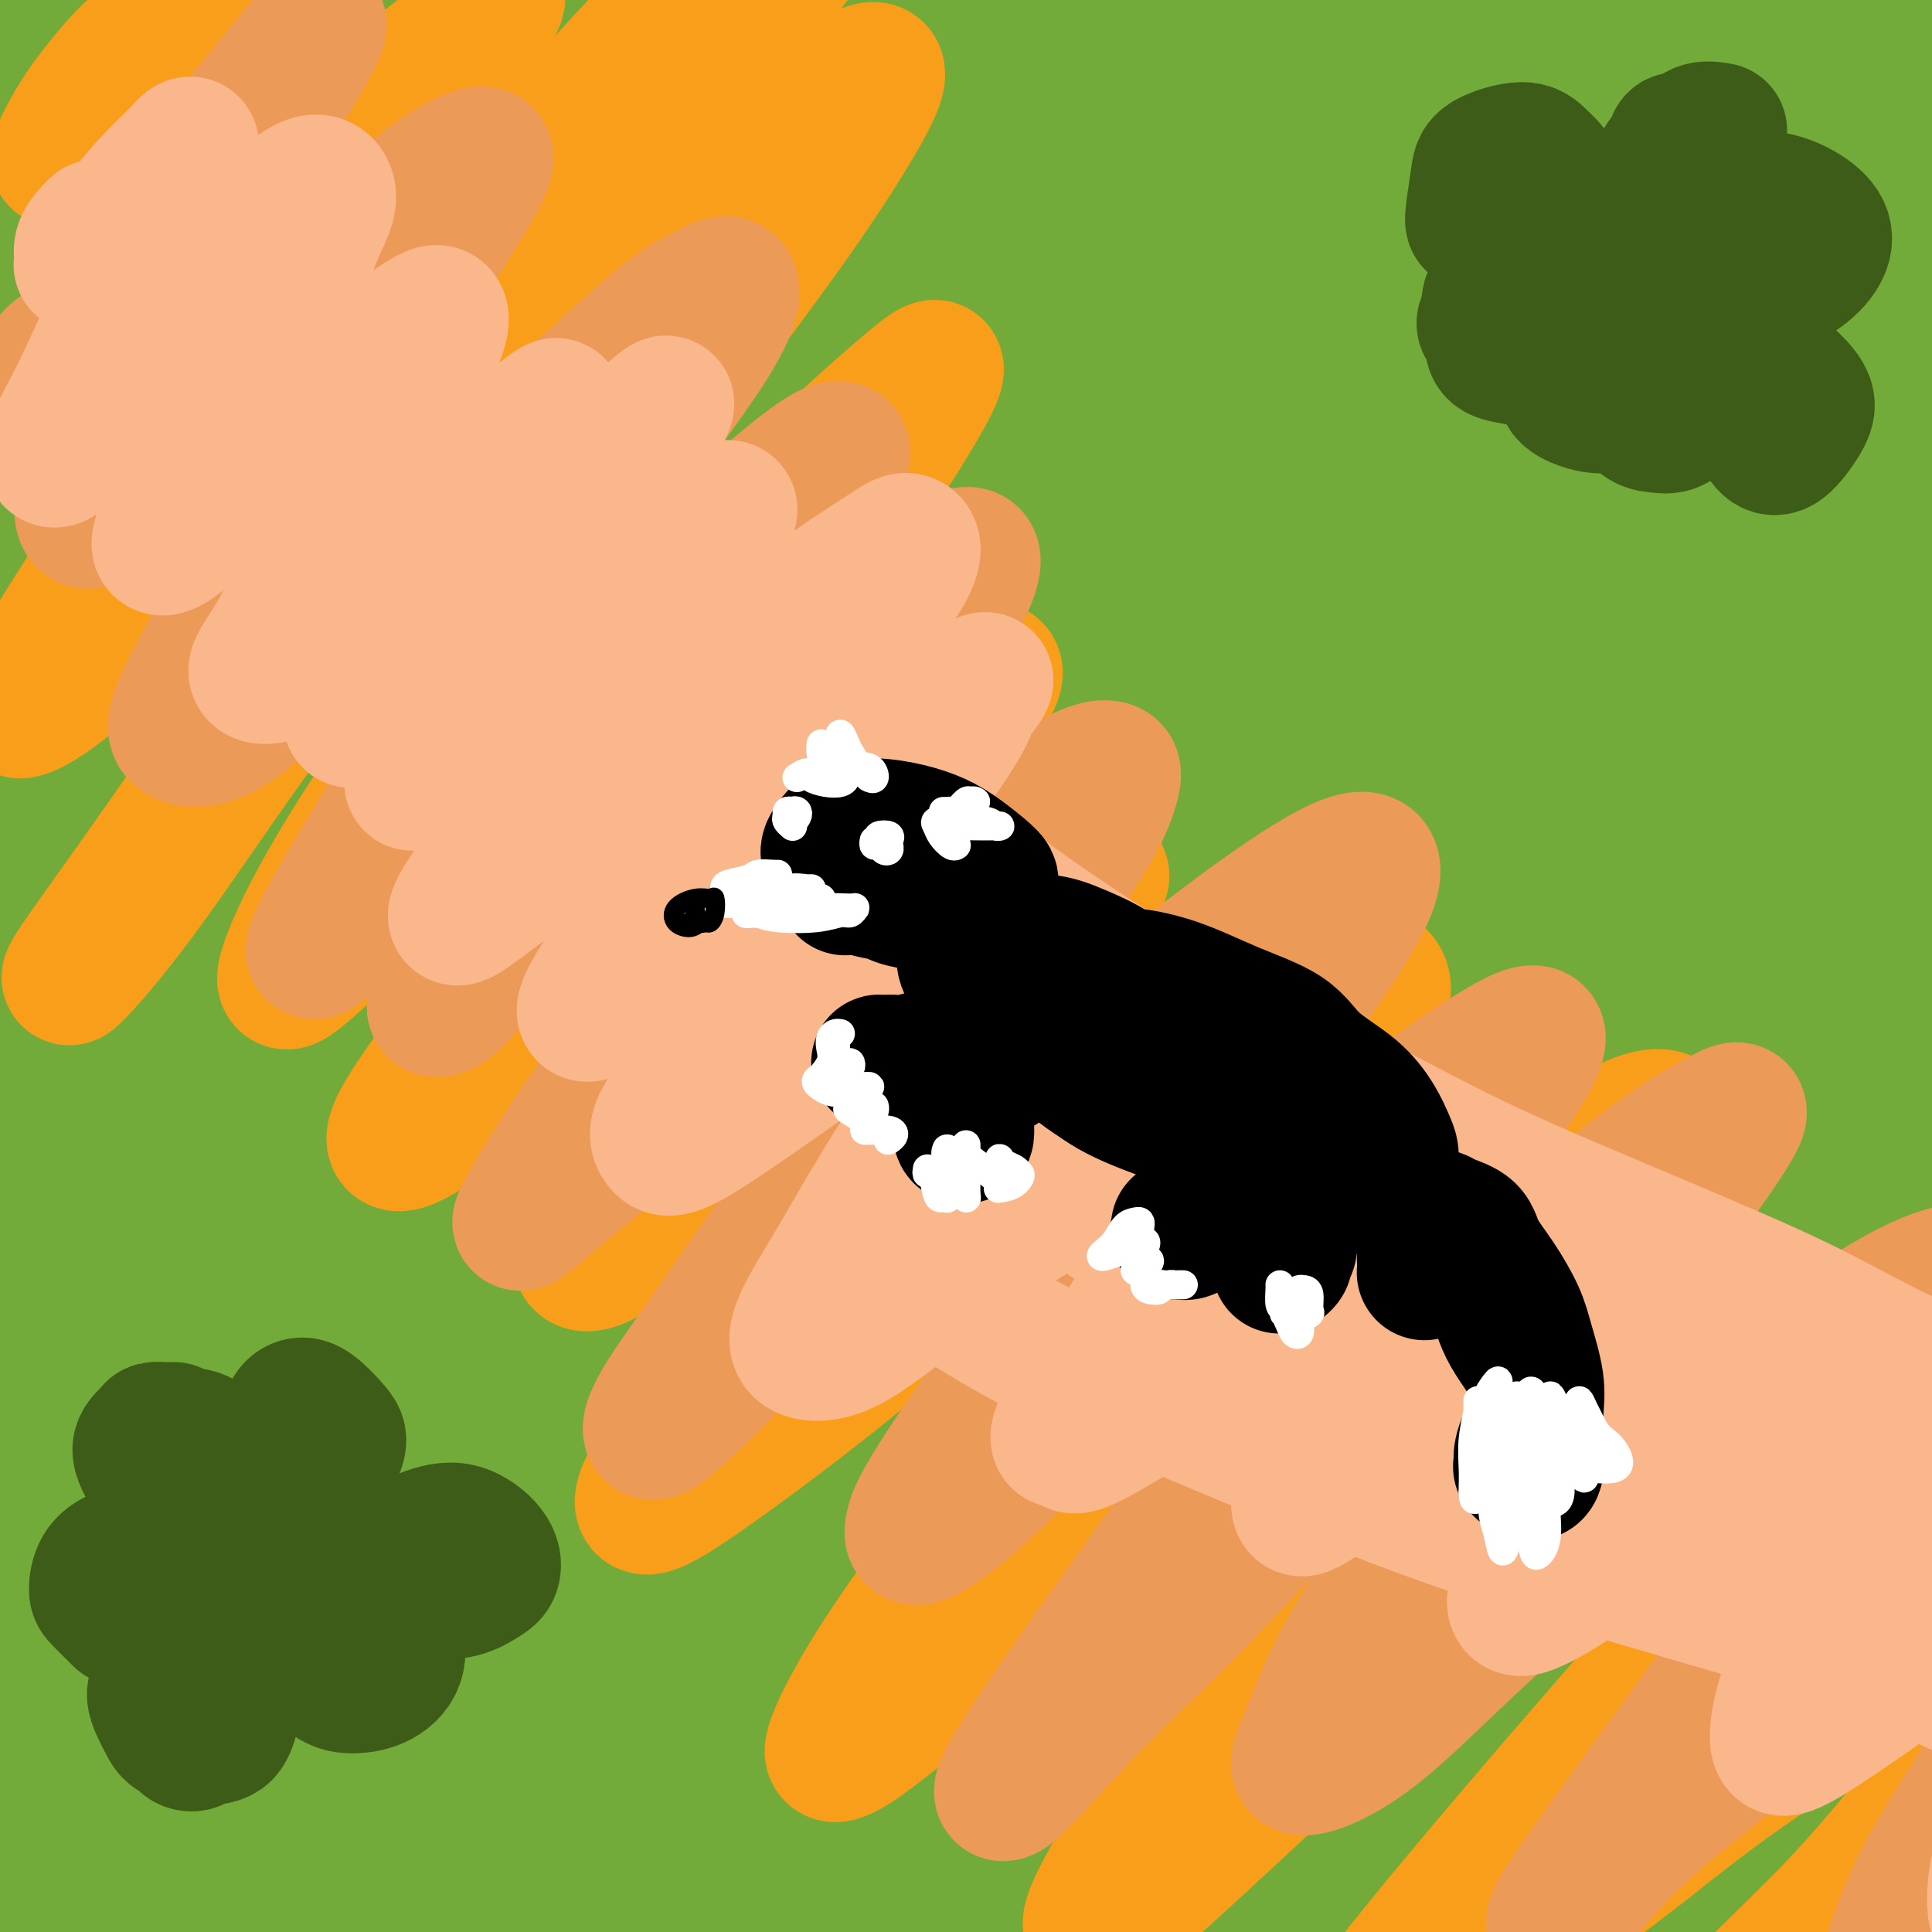 <svg viewBox='0 0 400 400' version='1.1' xmlns='http://www.w3.org/2000/svg' xmlns:xlink='http://www.w3.org/1999/xlink'><rect x="0" y="0" width="400" height="400" fill="#333333" stroke="none"/><g fill='none' stroke='#73AB3A' stroke-width='28' stroke-linecap='round' stroke-linejoin='round'><path d='M23,7c0.123,0.331 0.246,0.661 0,1c-0.246,0.339 -0.862,0.686 -1,1c-0.138,0.314 0.203,0.597 0,2c-0.203,1.403 -0.950,3.928 -2,6c-1.050,2.072 -2.405,3.690 -4,6c-1.595,2.310 -3.431,5.312 -4,7c-0.569,1.688 0.129,2.064 0,2c-0.129,-0.064 -1.086,-0.566 -1,-1c0.086,-0.434 1.216,-0.799 2,-2c0.784,-1.201 1.224,-3.239 3,-7c1.776,-3.761 4.888,-9.246 7,-13c2.112,-3.754 3.223,-5.777 4,-8c0.777,-2.223 1.220,-4.645 2,-6c0.780,-1.355 1.896,-1.643 2,-2c0.104,-0.357 -0.803,-0.785 -2,0c-1.197,0.785 -2.685,2.782 -5,5c-2.315,2.218 -5.458,4.657 -8,8c-2.542,3.343 -4.485,7.591 -7,11c-2.515,3.409 -5.604,5.977 -8,9c-2.396,3.023 -4.099,6.499 -5,8c-0.901,1.501 -0.998,1.028 -1,1c-0.002,-0.028 0.092,0.389 1,-1c0.908,-1.389 2.631,-4.586 4,-8c1.369,-3.414 2.384,-7.046 5,-12c2.616,-4.954 6.832,-11.230 9,-16c2.168,-4.770 2.288,-8.032 3,-10c0.712,-1.968 2.016,-2.641 2,-3c-0.016,-0.359 -1.350,-0.404 -3,1c-1.650,1.404 -3.614,4.258 -6,8c-2.386,3.742 -5.193,8.371 -8,13'/><path d='M2,7c-3.418,5.289 -3.464,7.511 -4,10c-0.536,2.489 -1.561,5.245 -2,7c-0.439,1.755 -0.291,2.508 0,3c0.291,0.492 0.726,0.724 3,-1c2.274,-1.724 6.387,-5.402 10,-9c3.613,-3.598 6.726,-7.115 10,-11c3.274,-3.885 6.710,-8.138 10,-12c3.290,-3.862 6.432,-7.332 10,-10c3.568,-2.668 7.560,-4.535 10,-5c2.440,-0.465 3.329,0.470 3,3c-0.329,2.530 -1.874,6.653 -4,11c-2.126,4.347 -4.832,8.918 -9,17c-4.168,8.082 -9.796,19.675 -14,28c-4.204,8.325 -6.983,13.380 -9,18c-2.017,4.620 -3.272,8.803 -4,11c-0.728,2.197 -0.930,2.407 0,2c0.930,-0.407 2.990,-1.429 7,-7c4.010,-5.571 9.970,-15.689 16,-25c6.030,-9.311 12.131,-17.816 19,-27c6.869,-9.184 14.507,-19.047 22,-28c7.493,-8.953 14.843,-16.998 21,-24c6.157,-7.002 11.122,-12.963 16,-18c4.878,-5.037 9.670,-9.152 12,-11c2.330,-1.848 2.197,-1.431 1,0c-1.197,1.431 -3.460,3.876 -7,8c-3.540,4.124 -8.357,9.925 -16,20c-7.643,10.075 -18.110,24.422 -27,36c-8.890,11.578 -16.201,20.386 -23,30c-6.799,9.614 -13.085,20.032 -19,29c-5.915,8.968 -11.457,16.484 -17,24'/><path d='M17,76c-19.692,26.977 -14.921,20.921 -14,20c0.921,-0.921 -2.007,3.293 -3,5c-0.993,1.707 -0.050,0.908 2,-2c2.050,-2.908 5.207,-7.926 9,-15c3.793,-7.074 8.223,-16.205 13,-25c4.777,-8.795 9.901,-17.253 18,-30c8.099,-12.747 19.172,-29.783 27,-41c7.828,-11.217 12.409,-16.617 17,-23c4.591,-6.383 9.191,-13.751 12,-19c2.809,-5.249 3.827,-8.378 3,-9c-0.827,-0.622 -3.498,1.265 -8,5c-4.502,3.735 -10.834,9.320 -18,17c-7.166,7.680 -15.166,17.456 -23,27c-7.834,9.544 -15.501,18.858 -25,31c-9.499,12.142 -20.830,27.114 -28,37c-7.170,9.886 -10.178,14.687 -13,19c-2.822,4.313 -5.458,8.137 -6,10c-0.542,1.863 1.009,1.766 3,0c1.991,-1.766 4.421,-5.201 8,-10c3.579,-4.799 8.305,-10.962 17,-22c8.695,-11.038 21.358,-26.950 31,-39c9.642,-12.050 16.264,-20.237 24,-29c7.736,-8.763 16.587,-18.103 24,-26c7.413,-7.897 13.388,-14.353 19,-20c5.612,-5.647 10.860,-10.486 13,-12c2.140,-1.514 1.170,0.296 -1,4c-2.170,3.704 -5.540,9.302 -10,16c-4.460,6.698 -10.008,14.496 -19,28c-8.992,13.504 -21.426,32.716 -30,46c-8.574,13.284 -13.287,20.642 -18,28'/><path d='M41,47c-13.385,22.243 -7.846,16.851 -6,16c1.846,-0.851 0.000,2.840 3,1c3.000,-1.840 10.845,-9.212 19,-18c8.155,-8.788 16.621,-18.993 31,-36c14.379,-17.007 34.671,-40.816 50,-58c15.329,-17.184 25.694,-27.742 35,-37c9.306,-9.258 17.554,-17.217 23,-22c5.446,-4.783 8.091,-6.392 6,-4c-2.091,2.392 -8.917,8.785 -17,18c-8.083,9.215 -17.423,21.251 -30,37c-12.577,15.749 -28.389,35.209 -43,56c-14.611,20.791 -28.020,42.913 -44,69c-15.980,26.087 -34.532,56.139 -47,76c-12.468,19.861 -18.852,29.531 -24,38c-5.148,8.469 -9.059,15.737 -11,19c-1.941,3.263 -1.911,2.520 -2,1c-0.089,-1.520 -0.295,-3.819 5,-16c5.295,-12.181 16.092,-34.246 27,-54c10.908,-19.754 21.926,-37.197 34,-56c12.074,-18.803 25.205,-38.965 39,-57c13.795,-18.035 28.254,-33.942 47,-54c18.746,-20.058 41.780,-44.266 58,-61c16.220,-16.734 25.627,-25.993 35,-34c9.373,-8.007 18.712,-14.762 25,-20c6.288,-5.238 9.525,-8.958 12,-11c2.475,-2.042 4.188,-2.406 3,0c-1.188,2.406 -5.277,7.583 -13,16c-7.723,8.417 -19.079,20.074 -32,35c-12.921,14.926 -27.406,33.122 -44,54c-16.594,20.878 -35.297,44.439 -54,68'/><path d='M126,13c-30.693,38.348 -35.926,47.718 -53,72c-17.074,24.282 -45.987,63.477 -65,90c-19.013,26.523 -28.124,40.374 -38,54c-9.876,13.626 -20.516,27.029 -28,37c-7.484,9.971 -11.812,16.511 -15,20c-3.188,3.489 -5.237,3.925 -5,0c0.237,-3.925 2.758,-12.213 7,-23c4.242,-10.787 10.203,-24.072 18,-40c7.797,-15.928 17.428,-34.498 27,-52c9.572,-17.502 19.083,-33.937 34,-57c14.917,-23.063 35.239,-52.754 51,-75c15.761,-22.246 26.963,-37.048 39,-52c12.037,-14.952 24.911,-30.053 37,-44c12.089,-13.947 23.393,-26.741 32,-37c8.607,-10.259 14.517,-17.984 21,-26c6.483,-8.016 13.538,-16.324 17,-21c3.462,-4.676 3.331,-5.722 3,-6c-0.331,-0.278 -0.863,0.210 -3,1c-2.137,0.790 -5.881,1.881 -16,11c-10.119,9.119 -26.614,26.265 -41,42c-14.386,15.735 -26.664,30.059 -41,46c-14.336,15.941 -30.730,33.499 -46,51c-15.270,17.501 -29.415,34.946 -42,51c-12.585,16.054 -23.610,30.715 -35,46c-11.390,15.285 -23.146,31.192 -29,40c-5.854,8.808 -5.806,10.518 -6,12c-0.194,1.482 -0.629,2.738 2,0c2.629,-2.738 8.323,-9.468 15,-18c6.677,-8.532 14.336,-18.866 28,-36c13.664,-17.134 33.332,-41.067 53,-65'/><path d='M47,34c23.658,-27.988 33.803,-38.458 48,-53c14.197,-14.542 32.447,-33.157 50,-49c17.553,-15.843 34.408,-28.916 55,-46c20.592,-17.084 44.919,-38.181 61,-51c16.081,-12.819 23.915,-17.360 31,-22c7.085,-4.640 13.420,-9.380 17,-11c3.580,-1.620 4.404,-0.120 3,3c-1.404,3.120 -5.035,7.862 -12,17c-6.965,9.138 -17.265,22.674 -28,37c-10.735,14.326 -21.904,29.443 -41,56c-19.096,26.557 -46.119,64.555 -67,95c-20.881,30.445 -35.622,53.338 -50,78c-14.378,24.662 -28.395,51.094 -41,74c-12.605,22.906 -23.799,42.287 -32,58c-8.201,15.713 -13.410,27.757 -18,38c-4.590,10.243 -8.562,18.685 -9,22c-0.438,3.315 2.658,1.502 6,-4c3.342,-5.502 6.929,-14.695 13,-26c6.071,-11.305 14.626,-24.723 29,-49c14.374,-24.277 34.568,-59.414 53,-88c18.432,-28.586 35.102,-50.622 54,-74c18.898,-23.378 40.023,-48.097 60,-70c19.977,-21.903 38.806,-40.991 64,-66c25.194,-25.009 56.754,-55.938 78,-76c21.246,-20.062 32.178,-29.256 46,-40c13.822,-10.744 30.532,-23.039 40,-29c9.468,-5.961 11.692,-5.587 12,-5c0.308,0.587 -1.302,1.389 -6,6c-4.698,4.611 -12.485,13.032 -25,25c-12.515,11.968 -29.757,27.484 -47,43'/><path d='M391,-173c-23.852,21.485 -44.481,38.197 -64,58c-19.519,19.803 -37.928,42.698 -66,78c-28.072,35.302 -65.805,83.012 -93,118c-27.195,34.988 -43.850,57.254 -62,82c-18.150,24.746 -37.794,51.970 -54,74c-16.206,22.030 -28.975,38.865 -43,58c-14.025,19.135 -29.305,40.571 -39,53c-9.695,12.429 -13.805,15.850 -16,18c-2.195,2.150 -2.473,3.028 -3,2c-0.527,-1.028 -1.301,-3.962 4,-16c5.301,-12.038 16.677,-33.180 27,-54c10.323,-20.820 19.593,-41.319 32,-64c12.407,-22.681 27.952,-47.545 46,-74c18.048,-26.455 38.601,-54.500 57,-80c18.399,-25.500 34.646,-48.456 59,-79c24.354,-30.544 56.817,-68.678 81,-96c24.183,-27.322 40.087,-43.832 55,-59c14.913,-15.168 28.833,-28.995 41,-41c12.167,-12.005 22.579,-22.190 28,-28c5.421,-5.810 5.850,-7.245 3,-5c-2.850,2.245 -8.979,8.172 -17,16c-8.021,7.828 -17.932,17.558 -32,31c-14.068,13.442 -32.291,30.597 -49,48c-16.709,17.403 -31.902,35.055 -55,65c-23.098,29.945 -54.100,72.184 -77,104c-22.900,31.816 -37.697,53.207 -54,77c-16.303,23.793 -34.112,49.986 -49,72c-14.888,22.014 -26.854,39.850 -38,57c-11.146,17.150 -21.470,33.614 -30,46c-8.530,12.386 -15.265,20.693 -22,29'/><path d='M-39,317c-24.147,35.488 -15.014,22.209 -12,16c3.014,-6.209 -0.092,-5.349 0,-8c0.092,-2.651 3.382,-8.812 9,-22c5.618,-13.188 13.564,-33.402 22,-51c8.436,-17.598 17.362,-32.578 27,-50c9.638,-17.422 19.987,-37.286 33,-58c13.013,-20.714 28.689,-42.280 42,-62c13.311,-19.720 24.257,-37.595 42,-61c17.743,-23.405 42.283,-52.338 60,-73c17.717,-20.662 28.611,-33.051 40,-46c11.389,-12.949 23.273,-26.457 34,-38c10.727,-11.543 20.296,-21.120 27,-28c6.704,-6.880 10.543,-11.062 14,-14c3.457,-2.938 6.531,-4.633 6,-3c-0.531,1.633 -4.666,6.593 -11,14c-6.334,7.407 -14.867,17.262 -24,28c-9.133,10.738 -18.865,22.360 -36,45c-17.135,22.640 -41.672,56.298 -61,83c-19.328,26.702 -33.445,46.449 -48,68c-14.555,21.551 -29.547,44.906 -44,67c-14.453,22.094 -28.366,42.926 -40,61c-11.634,18.074 -20.988,33.389 -32,50c-11.012,16.611 -23.681,34.517 -31,45c-7.319,10.483 -9.289,13.542 -11,15c-1.711,1.458 -3.164,1.316 -2,-2c1.164,-3.316 4.944,-9.806 9,-18c4.056,-8.194 8.386,-18.093 18,-36c9.614,-17.907 24.511,-43.821 37,-64c12.489,-20.179 22.568,-34.623 35,-51c12.432,-16.377 27.216,-34.689 42,-53'/><path d='M106,71c18.263,-24.568 25.421,-33.987 42,-52c16.579,-18.013 42.581,-44.620 61,-63c18.419,-18.380 29.257,-28.532 42,-40c12.743,-11.468 27.390,-24.251 40,-35c12.610,-10.749 23.182,-19.465 36,-30c12.818,-10.535 27.880,-22.888 39,-31c11.120,-8.112 18.297,-11.981 25,-16c6.703,-4.019 12.932,-8.187 20,-11c7.068,-2.813 14.975,-4.270 20,-5c5.025,-0.730 7.169,-0.734 8,2c0.831,2.734 0.347,8.205 -1,14c-1.347,5.795 -3.559,11.912 -12,26c-8.441,14.088 -23.111,36.147 -36,56c-12.889,19.853 -23.998,37.502 -39,60c-15.002,22.498 -33.899,49.846 -51,74c-17.101,24.154 -32.408,45.112 -52,78c-19.592,32.888 -43.469,77.704 -61,111c-17.531,33.296 -28.718,55.070 -41,79c-12.282,23.930 -25.661,50.015 -37,71c-11.339,20.985 -20.640,36.871 -31,56c-10.360,19.129 -21.780,41.500 -29,55c-7.220,13.500 -10.239,18.130 -12,21c-1.761,2.870 -2.264,3.981 -2,1c0.264,-2.981 1.295,-10.054 5,-21c3.705,-10.946 10.084,-25.767 17,-41c6.916,-15.233 14.370,-30.880 28,-58c13.630,-27.120 33.437,-65.713 50,-94c16.563,-28.287 29.882,-46.270 46,-69c16.118,-22.730 35.034,-50.209 54,-76c18.966,-25.791 37.983,-49.896 57,-74'/><path d='M292,59c23.032,-28.927 52.112,-64.244 75,-91c22.888,-26.756 39.583,-44.951 56,-63c16.417,-18.049 32.557,-35.953 53,-56c20.443,-20.047 45.191,-42.238 61,-57c15.809,-14.762 22.681,-22.097 33,-28c10.319,-5.903 24.085,-10.376 32,-12c7.915,-1.624 9.980,-0.398 12,0c2.020,0.398 3.997,-0.031 3,0c-0.997,0.031 -4.967,0.521 -10,0c-5.033,-0.521 -11.130,-2.052 -25,7c-13.870,9.052 -35.515,28.689 -56,47c-20.485,18.311 -39.811,35.296 -61,56c-21.189,20.704 -44.240,45.126 -67,71c-22.760,25.874 -45.230,53.199 -67,79c-21.770,25.801 -42.839,50.076 -69,86c-26.161,35.924 -57.412,83.496 -81,117c-23.588,33.504 -39.511,52.939 -54,74c-14.489,21.061 -27.543,43.746 -39,62c-11.457,18.254 -21.318,32.077 -31,47c-9.682,14.923 -19.187,30.948 -25,40c-5.813,9.052 -7.936,11.133 -9,11c-1.064,-0.133 -1.071,-2.478 0,-5c1.071,-2.522 3.218,-5.221 9,-19c5.782,-13.779 15.198,-38.638 21,-52c5.802,-13.362 7.991,-15.226 18,-34c10.009,-18.774 27.837,-54.456 42,-82c14.163,-27.544 24.662,-46.950 38,-70c13.338,-23.050 29.514,-49.744 45,-74c15.486,-24.256 30.282,-46.073 50,-72c19.718,-25.927 44.359,-55.963 69,-86'/><path d='M315,-45c19.737,-23.896 34.580,-40.635 49,-57c14.420,-16.365 28.419,-32.357 44,-49c15.581,-16.643 32.746,-33.939 44,-45c11.254,-11.061 16.597,-15.888 22,-21c5.403,-5.112 10.866,-10.510 14,-13c3.134,-2.490 3.938,-2.073 3,-1c-0.938,1.073 -3.620,2.803 -7,6c-3.380,3.197 -7.460,7.860 -14,16c-6.540,8.140 -15.542,19.757 -25,31c-9.458,11.243 -19.372,22.112 -37,43c-17.628,20.888 -42.969,51.795 -63,78c-20.031,26.205 -34.753,47.708 -51,71c-16.247,23.292 -34.019,48.372 -51,74c-16.981,25.628 -33.169,51.803 -48,74c-14.831,22.197 -28.303,40.416 -45,65c-16.697,24.584 -36.619,55.532 -50,77c-13.381,21.468 -20.222,33.456 -28,45c-7.778,11.544 -16.494,22.644 -23,31c-6.506,8.356 -10.801,13.968 -14,17c-3.199,3.032 -5.303,3.484 -6,2c-0.697,-1.484 0.012,-4.903 3,-14c2.988,-9.097 8.253,-23.871 14,-39c5.747,-15.129 11.974,-30.611 19,-45c7.026,-14.389 14.850,-27.684 28,-50c13.150,-22.316 31.624,-53.653 46,-78c14.376,-24.347 24.653,-41.703 38,-61c13.347,-19.297 29.763,-40.533 45,-60c15.237,-19.467 29.295,-37.164 43,-54c13.705,-16.836 27.059,-32.810 41,-50c13.941,-17.190 28.471,-35.595 43,-54'/><path d='M349,-106c31.408,-39.405 23.928,-28.918 25,-30c1.072,-1.082 10.695,-13.732 16,-21c5.305,-7.268 6.292,-9.154 7,-11c0.708,-1.846 1.138,-3.651 0,-3c-1.138,0.651 -3.845,3.757 -9,9c-5.155,5.243 -12.760,12.621 -21,21c-8.240,8.379 -17.115,17.758 -33,35c-15.885,17.242 -38.779,42.346 -57,64c-18.221,21.654 -31.767,39.860 -47,60c-15.233,20.140 -32.152,42.216 -48,64c-15.848,21.784 -30.623,43.275 -45,65c-14.377,21.725 -28.354,43.684 -41,63c-12.646,19.316 -23.960,35.990 -37,56c-13.040,20.010 -27.806,43.357 -38,59c-10.194,15.643 -15.818,23.582 -21,31c-5.182,7.418 -9.923,14.315 -13,19c-3.077,4.685 -4.489,7.158 -5,7c-0.511,-0.158 -0.119,-2.947 1,-8c1.119,-5.053 2.967,-12.371 7,-22c4.033,-9.629 10.251,-21.568 17,-35c6.749,-13.432 14.027,-28.357 22,-43c7.973,-14.643 16.640,-29.004 31,-50c14.360,-20.996 34.414,-48.625 50,-71c15.586,-22.375 26.704,-39.494 40,-58c13.296,-18.506 28.769,-38.398 44,-57c15.231,-18.602 30.219,-35.913 44,-51c13.781,-15.087 26.354,-27.951 42,-44c15.646,-16.049 34.366,-35.282 47,-48c12.634,-12.718 19.181,-18.919 25,-24c5.819,-5.081 10.909,-9.040 16,-13'/><path d='M368,-142c7.611,-6.998 6.137,-5.993 5,-4c-1.137,1.993 -1.938,4.973 -6,11c-4.062,6.027 -11.385,15.101 -20,26c-8.615,10.899 -18.521,23.623 -31,41c-12.479,17.377 -27.532,39.407 -41,60c-13.468,20.593 -25.352,39.750 -43,69c-17.648,29.250 -41.060,68.593 -58,99c-16.940,30.407 -27.408,51.879 -38,74c-10.592,22.121 -21.309,44.892 -31,66c-9.691,21.108 -18.357,40.553 -25,57c-6.643,16.447 -11.263,29.896 -16,43c-4.737,13.104 -9.591,25.862 -12,33c-2.409,7.138 -2.375,8.656 -1,9c1.375,0.344 4.089,-0.487 6,-3c1.911,-2.513 3.020,-6.710 8,-17c4.980,-10.290 13.832,-26.674 22,-42c8.168,-15.326 15.651,-29.593 24,-46c8.349,-16.407 17.563,-34.953 28,-53c10.437,-18.047 22.098,-35.597 33,-52c10.902,-16.403 21.045,-31.661 34,-51c12.955,-19.339 28.721,-42.758 40,-59c11.279,-16.242 18.070,-25.306 25,-34c6.930,-8.694 13.999,-17.018 19,-23c5.001,-5.982 7.934,-9.623 10,-12c2.066,-2.377 3.263,-3.491 4,-4c0.737,-0.509 1.012,-0.413 0,1c-1.012,1.413 -3.313,4.142 -6,8c-2.687,3.858 -5.762,8.847 -13,20c-7.238,11.153 -18.639,28.472 -28,44c-9.361,15.528 -16.680,29.264 -24,43'/><path d='M233,162c-15.694,26.702 -19.429,35.458 -26,48c-6.571,12.542 -15.979,28.869 -24,44c-8.021,15.131 -14.656,29.066 -20,41c-5.344,11.934 -9.398,21.866 -14,32c-4.602,10.134 -9.753,20.470 -12,25c-2.247,4.530 -1.590,3.254 -1,0c0.590,-3.254 1.114,-8.485 3,-17c1.886,-8.515 5.134,-20.315 9,-32c3.866,-11.685 8.349,-23.254 16,-39c7.651,-15.746 18.471,-35.669 27,-51c8.529,-15.331 14.766,-26.072 20,-36c5.234,-9.928 9.463,-19.044 15,-30c5.537,-10.956 12.381,-23.751 16,-31c3.619,-7.249 4.013,-8.950 4,-11c-0.013,-2.050 -0.431,-4.448 -2,-5c-1.569,-0.552 -4.288,0.742 -8,3c-3.712,2.258 -8.418,5.480 -13,10c-4.582,4.520 -9.042,10.339 -18,21c-8.958,10.661 -22.416,26.165 -33,39c-10.584,12.835 -18.295,23.002 -27,34c-8.705,10.998 -18.405,22.829 -28,34c-9.595,11.171 -19.084,21.683 -31,37c-11.916,15.317 -26.259,35.437 -37,50c-10.741,14.563 -17.879,23.567 -25,33c-7.121,9.433 -14.225,19.295 -20,27c-5.775,7.705 -10.222,13.252 -15,20c-4.778,6.748 -9.889,14.695 -13,19c-3.111,4.305 -4.222,4.967 -5,6c-0.778,1.033 -1.222,2.438 -1,3c0.222,0.562 1.111,0.281 2,0'/><path d='M-28,436c-2.184,4.386 0.857,1.350 3,-1c2.143,-2.350 3.387,-4.014 5,-6c1.613,-1.986 3.593,-4.296 5,-7c1.407,-2.704 2.240,-5.804 4,-9c1.760,-3.196 4.448,-6.488 7,-10c2.552,-3.512 4.967,-7.245 8,-11c3.033,-3.755 6.683,-7.534 11,-11c4.317,-3.466 9.299,-6.620 13,-9c3.701,-2.380 6.121,-3.987 8,-5c1.879,-1.013 3.218,-1.431 5,-2c1.782,-0.569 4.005,-1.287 4,-1c-0.005,0.287 -2.240,1.579 -4,3c-1.760,1.421 -3.045,2.971 -5,5c-1.955,2.029 -4.578,4.539 -7,8c-2.422,3.461 -4.641,7.874 -9,14c-4.359,6.126 -10.859,13.964 -15,20c-4.141,6.036 -5.925,10.271 -8,15c-2.075,4.729 -4.441,9.951 -6,14c-1.559,4.049 -2.309,6.924 -3,10c-0.691,3.076 -1.322,6.351 -1,7c0.322,0.649 1.598,-1.329 3,-3c1.402,-1.671 2.931,-3.033 5,-7c2.069,-3.967 4.677,-10.537 8,-17c3.323,-6.463 7.361,-12.820 13,-25c5.639,-12.180 12.880,-30.184 19,-44c6.120,-13.816 11.118,-23.445 17,-34c5.882,-10.555 12.649,-22.035 19,-33c6.351,-10.965 12.287,-21.414 18,-31c5.713,-9.586 11.204,-18.310 19,-31c7.796,-12.690 17.898,-29.345 28,-46'/><path d='M136,189c17.289,-28.867 18.510,-30.534 26,-40c7.490,-9.466 21.247,-26.731 32,-42c10.753,-15.269 18.500,-28.542 31,-46c12.500,-17.458 29.753,-39.100 42,-55c12.247,-15.900 19.489,-26.058 27,-36c7.511,-9.942 15.291,-19.669 21,-26c5.709,-6.331 9.346,-9.265 12,-12c2.654,-2.735 4.325,-5.270 2,-1c-2.325,4.270 -8.646,15.346 -12,21c-3.354,5.654 -3.740,5.888 -12,21c-8.260,15.112 -24.394,45.103 -37,71c-12.606,25.897 -21.685,47.699 -32,70c-10.315,22.301 -21.866,45.101 -36,78c-14.134,32.899 -30.852,75.897 -44,108c-13.148,32.103 -22.727,53.312 -32,76c-9.273,22.688 -18.240,46.857 -26,68c-7.760,21.143 -14.314,39.261 -22,58c-7.686,18.739 -16.506,38.098 -22,50c-5.494,11.902 -7.663,16.346 -9,19c-1.337,2.654 -1.843,3.517 -1,1c0.843,-2.517 3.036,-8.413 6,-17c2.964,-8.587 6.701,-19.866 12,-34c5.299,-14.134 12.162,-31.123 20,-50c7.838,-18.877 16.653,-39.643 26,-60c9.347,-20.357 19.226,-40.304 35,-70c15.774,-29.696 37.442,-69.139 55,-99c17.558,-29.861 31.005,-50.138 46,-72c14.995,-21.862 31.537,-45.309 47,-68c15.463,-22.691 29.847,-44.626 44,-64c14.153,-19.374 28.077,-36.187 42,-53'/><path d='M377,-15c16.833,-20.285 37.917,-44.498 52,-61c14.083,-16.502 21.167,-25.294 29,-35c7.833,-9.706 16.415,-20.325 23,-28c6.585,-7.675 11.173,-12.407 15,-16c3.827,-3.593 6.894,-6.048 8,-7c1.106,-0.952 0.250,-0.401 -1,1c-1.250,1.401 -2.895,3.652 -7,10c-4.105,6.348 -10.669,16.791 -18,28c-7.331,11.209 -15.428,23.182 -30,44c-14.572,20.818 -35.620,50.480 -52,76c-16.380,25.520 -28.094,46.898 -41,70c-12.906,23.102 -27.005,47.927 -40,73c-12.995,25.073 -24.887,50.393 -37,75c-12.113,24.607 -24.448,48.501 -35,69c-10.552,20.499 -19.323,37.603 -30,60c-10.677,22.397 -23.262,50.088 -32,68c-8.738,17.912 -13.628,26.047 -18,34c-4.372,7.953 -8.224,15.724 -11,21c-2.776,5.276 -4.475,8.057 -5,7c-0.525,-1.057 0.122,-5.951 2,-12c1.878,-6.049 4.985,-13.253 9,-23c4.015,-9.747 8.939,-22.035 14,-35c5.061,-12.965 10.260,-26.606 20,-47c9.740,-20.394 24.021,-47.543 36,-71c11.979,-23.457 21.658,-43.224 33,-64c11.342,-20.776 24.349,-42.562 37,-64c12.651,-21.438 24.948,-42.530 43,-69c18.052,-26.470 41.860,-58.319 59,-82c17.140,-23.681 27.611,-39.195 39,-55c11.389,-15.805 23.694,-31.903 36,-48'/><path d='M475,-96c25.731,-35.407 23.057,-31.423 29,-39c5.943,-7.577 20.503,-26.714 28,-37c7.497,-10.286 7.933,-11.721 9,-14c1.067,-2.279 2.767,-5.402 3,-6c0.233,-0.598 -1.002,1.328 -4,5c-2.998,3.672 -7.761,9.089 -15,17c-7.239,7.911 -16.954,18.315 -28,32c-11.046,13.685 -23.422,30.652 -35,47c-11.578,16.348 -22.356,32.078 -41,61c-18.644,28.922 -45.153,71.037 -59,93c-13.847,21.963 -15.031,23.774 -28,49c-12.969,25.226 -37.724,73.866 -54,104c-16.276,30.134 -24.073,41.763 -36,65c-11.927,23.237 -27.983,58.082 -39,82c-11.017,23.918 -16.996,36.910 -24,51c-7.004,14.090 -15.034,29.279 -21,42c-5.966,12.721 -9.869,22.973 -14,31c-4.131,8.027 -8.489,13.828 -11,17c-2.511,3.172 -3.173,3.713 -3,1c0.173,-2.713 1.182,-8.681 3,-17c1.818,-8.319 4.444,-18.988 9,-32c4.556,-13.012 11.040,-28.365 17,-44c5.960,-15.635 11.395,-31.551 23,-55c11.605,-23.449 29.379,-54.430 44,-79c14.621,-24.570 26.089,-42.729 39,-64c12.911,-21.271 27.266,-45.656 41,-67c13.734,-21.344 26.846,-39.649 44,-62c17.154,-22.351 38.349,-48.748 54,-68c15.651,-19.252 25.757,-31.358 35,-43c9.243,-11.642 17.621,-22.821 26,-34'/><path d='M467,-60c22.132,-28.050 19.961,-25.677 22,-29c2.039,-3.323 8.286,-12.344 12,-19c3.714,-6.656 4.895,-10.947 5,-13c0.105,-2.053 -0.865,-1.869 -3,-1c-2.135,0.869 -5.436,2.422 -12,8c-6.564,5.578 -16.391,15.182 -26,25c-9.609,9.818 -19.000,19.849 -36,39c-17.000,19.151 -41.608,47.422 -60,70c-18.392,22.578 -30.569,39.461 -45,60c-14.431,20.539 -31.115,44.732 -46,68c-14.885,23.268 -27.971,45.611 -45,73c-17.029,27.389 -38.000,59.823 -53,84c-15.000,24.177 -24.029,40.098 -33,57c-8.971,16.902 -17.883,34.786 -25,49c-7.117,14.214 -12.440,24.758 -17,34c-4.560,9.242 -8.357,17.183 -11,23c-2.643,5.817 -4.131,9.511 -4,10c0.131,0.489 1.880,-2.226 4,-7c2.120,-4.774 4.612,-11.606 9,-21c4.388,-9.394 10.671,-21.351 16,-34c5.329,-12.649 9.705,-25.992 21,-48c11.295,-22.008 29.508,-52.683 44,-76c14.492,-23.317 25.261,-39.277 39,-59c13.739,-19.723 30.448,-43.208 46,-65c15.552,-21.792 29.948,-41.891 50,-67c20.052,-25.109 45.760,-55.228 65,-77c19.240,-21.772 32.013,-35.197 45,-48c12.987,-12.803 26.189,-24.986 37,-36c10.811,-11.014 19.232,-20.861 27,-29c7.768,-8.139 14.884,-14.569 22,-21'/><path d='M515,-110c21.643,-22.073 10.251,-10.254 6,-6c-4.251,4.254 -1.359,0.944 -1,1c0.359,0.056 -1.813,3.477 -6,9c-4.187,5.523 -10.390,13.148 -17,21c-6.610,7.852 -13.628,15.933 -27,33c-13.372,17.067 -33.097,43.122 -49,65c-15.903,21.878 -27.983,39.580 -42,60c-14.017,20.420 -29.971,43.560 -44,66c-14.029,22.440 -26.134,44.182 -42,72c-15.866,27.818 -35.494,61.713 -50,89c-14.506,27.287 -23.891,47.965 -30,62c-6.109,14.035 -8.942,21.426 -16,38c-7.058,16.574 -18.343,42.330 -26,62c-7.657,19.670 -11.688,33.253 -14,42c-2.312,8.747 -2.905,12.657 -3,16c-0.095,3.343 0.308,6.120 2,5c1.692,-1.120 4.673,-6.136 8,-12c3.327,-5.864 7.002,-12.577 11,-22c3.998,-9.423 8.321,-21.555 14,-36c5.679,-14.445 12.716,-31.202 20,-47c7.284,-15.798 14.817,-30.638 28,-53c13.183,-22.362 32.015,-52.245 47,-75c14.985,-22.755 26.121,-38.381 38,-55c11.879,-16.619 24.499,-34.230 37,-51c12.501,-16.770 24.882,-32.698 36,-47c11.118,-14.302 20.974,-26.979 32,-41c11.026,-14.021 23.224,-29.387 30,-38c6.776,-8.613 8.132,-10.473 9,-12c0.868,-1.527 1.248,-2.722 -1,-1c-2.248,1.722 -7.124,6.361 -12,11'/><path d='M453,46c-8.192,8.024 -22.173,23.083 -35,37c-12.827,13.917 -24.502,26.691 -37,41c-12.498,14.309 -25.821,30.153 -40,47c-14.179,16.847 -29.214,34.698 -43,51c-13.786,16.302 -26.323,31.055 -44,54c-17.677,22.945 -40.496,54.084 -57,77c-16.504,22.916 -26.695,37.610 -38,54c-11.305,16.390 -23.725,34.475 -34,49c-10.275,14.525 -18.404,25.491 -27,38c-8.596,12.509 -17.658,26.560 -23,35c-5.342,8.440 -6.962,11.268 -9,14c-2.038,2.732 -4.492,5.368 -5,6c-0.508,0.632 0.932,-0.741 2,-3c1.068,-2.259 1.765,-5.402 5,-13c3.235,-7.598 9.008,-19.649 14,-31c4.992,-11.351 9.201,-22.003 15,-34c5.799,-11.997 13.186,-25.339 21,-39c7.814,-13.661 16.056,-27.641 24,-41c7.944,-13.359 15.590,-26.096 27,-44c11.410,-17.904 26.583,-40.974 38,-58c11.417,-17.026 19.079,-28.007 27,-39c7.921,-10.993 16.100,-21.999 22,-30c5.900,-8.001 9.520,-12.996 12,-16c2.480,-3.004 3.822,-4.015 3,-2c-0.822,2.015 -3.806,7.058 -8,14c-4.194,6.942 -9.599,15.783 -16,26c-6.401,10.217 -13.798,21.811 -21,33c-7.202,11.189 -14.208,21.974 -24,38c-9.792,16.026 -22.369,37.293 -32,54c-9.631,16.707 -16.315,28.853 -23,41'/><path d='M147,405c-23.188,38.988 -19.159,33.457 -21,38c-1.841,4.543 -9.552,19.160 -17,31c-7.448,11.840 -14.635,20.904 -19,26c-4.365,5.096 -5.910,6.226 -8,7c-2.090,0.774 -4.725,1.194 -6,-1c-1.275,-2.194 -1.189,-7.000 -1,-12c0.189,-5.000 0.481,-10.195 3,-21c2.519,-10.805 7.264,-27.222 12,-40c4.736,-12.778 9.462,-21.918 15,-33c5.538,-11.082 11.888,-24.107 19,-37c7.112,-12.893 14.985,-25.656 24,-39c9.015,-13.344 19.173,-27.270 29,-40c9.827,-12.730 19.323,-24.265 34,-39c14.677,-14.735 34.534,-32.670 50,-46c15.466,-13.330 26.541,-22.054 37,-31c10.459,-8.946 20.302,-18.113 35,-29c14.698,-10.887 34.252,-23.493 49,-33c14.748,-9.507 24.690,-15.914 35,-22c10.310,-6.086 20.988,-11.852 29,-16c8.012,-4.148 13.356,-6.679 17,-8c3.644,-1.321 5.586,-1.432 5,2c-0.586,3.432 -3.702,10.409 -10,19c-6.298,8.591 -15.780,18.798 -27,32c-11.220,13.202 -24.178,29.398 -39,49c-14.822,19.602 -31.507,42.609 -47,64c-15.493,21.391 -29.792,41.166 -47,71c-17.208,29.834 -37.324,69.729 -52,98c-14.676,28.271 -23.913,44.919 -32,62c-8.087,17.081 -15.025,34.595 -21,51c-5.975,16.405 -10.988,31.703 -16,47'/><path d='M177,555c-6.509,19.103 -4.283,17.859 -3,18c1.283,0.141 1.623,1.666 3,2c1.377,0.334 3.792,-0.524 9,-10c5.208,-9.476 13.211,-27.572 21,-44c7.789,-16.428 15.365,-31.189 25,-50c9.635,-18.811 21.328,-41.672 34,-65c12.672,-23.328 26.323,-47.122 40,-69c13.677,-21.878 27.381,-41.839 46,-66c18.619,-24.161 42.154,-52.523 59,-71c16.846,-18.477 27.003,-27.068 36,-36c8.997,-8.932 16.833,-18.206 22,-23c5.167,-4.794 7.664,-5.109 9,-6c1.336,-0.891 1.510,-2.360 -4,4c-5.510,6.360 -16.705,20.548 -28,35c-11.295,14.452 -22.691,29.167 -36,48c-13.309,18.833 -28.531,41.784 -42,63c-13.469,21.216 -25.186,40.696 -41,69c-15.814,28.304 -35.725,65.433 -49,90c-13.275,24.567 -19.914,36.571 -27,52c-7.086,15.429 -14.619,34.284 -19,44c-4.381,9.716 -5.611,10.292 -6,11c-0.389,0.708 0.063,1.549 3,-4c2.937,-5.549 8.358,-17.489 14,-32c5.642,-14.511 11.507,-31.594 20,-52c8.493,-20.406 19.616,-44.136 33,-68c13.384,-23.864 29.028,-47.861 43,-70c13.972,-22.139 26.271,-42.419 44,-65c17.729,-22.581 40.889,-47.464 56,-64c15.111,-16.536 22.175,-24.725 28,-31c5.825,-6.275 10.413,-10.638 15,-15'/><path d='M482,150c16.155,-17.688 7.041,-6.909 3,-2c-4.041,4.909 -3.010,3.947 -10,13c-6.990,9.053 -22.000,28.122 -35,46c-13.000,17.878 -23.991,34.566 -37,56c-13.009,21.434 -28.037,47.616 -41,71c-12.963,23.384 -23.863,43.971 -37,70c-13.137,26.029 -28.511,57.500 -38,78c-9.489,20.500 -13.091,30.029 -16,39c-2.909,8.971 -5.123,17.385 -6,22c-0.877,4.615 -0.418,5.433 2,3c2.418,-2.433 6.794,-8.115 11,-16c4.206,-7.885 8.242,-17.973 19,-38c10.758,-20.027 28.237,-49.992 43,-75c14.763,-25.008 26.811,-45.059 41,-65c14.189,-19.941 30.520,-39.772 45,-57c14.480,-17.228 27.108,-31.853 38,-43c10.892,-11.147 20.049,-18.816 27,-23c6.951,-4.184 11.695,-4.883 12,-1c0.305,3.883 -3.828,12.347 -9,23c-5.172,10.653 -11.383,23.496 -20,39c-8.617,15.504 -19.641,33.670 -29,52c-9.359,18.330 -17.052,36.823 -28,61c-10.948,24.177 -25.152,54.039 -34,74c-8.848,19.961 -12.341,30.020 -16,40c-3.659,9.980 -7.485,19.879 -9,24c-1.515,4.121 -0.718,2.463 1,-1c1.718,-3.463 4.357,-8.732 7,-16c2.643,-7.268 5.288,-16.534 12,-36c6.712,-19.466 17.489,-49.133 28,-72c10.511,-22.867 20.755,-38.933 31,-55'/><path d='M437,361c11.015,-17.126 23.054,-32.442 33,-45c9.946,-12.558 17.800,-22.360 25,-31c7.200,-8.640 13.748,-16.119 17,-19c3.252,-2.881 3.210,-1.163 1,4c-2.210,5.163 -6.586,13.772 -13,26c-6.414,12.228 -14.865,28.077 -23,44c-8.135,15.923 -15.954,31.921 -26,53c-10.046,21.079 -22.320,47.238 -30,65c-7.680,17.762 -10.764,27.127 -13,36c-2.236,8.873 -3.622,17.253 -4,23c-0.378,5.747 0.251,8.860 2,9c1.749,0.140 4.617,-2.692 8,-7c3.383,-4.308 7.282,-10.093 11,-18c3.718,-7.907 7.254,-17.935 13,-35c5.746,-17.065 13.701,-41.166 21,-60c7.299,-18.834 13.943,-32.402 20,-46c6.057,-13.598 11.526,-27.227 17,-39c5.474,-11.773 10.952,-21.692 15,-30c4.048,-8.308 6.665,-15.007 9,-20c2.335,-4.993 4.387,-8.282 4,-10c-0.387,-1.718 -3.214,-1.867 -6,0c-2.786,1.867 -5.532,5.749 -9,12c-3.468,6.251 -7.658,14.872 -12,24c-4.342,9.128 -8.835,18.764 -14,36c-5.165,17.236 -11.001,42.073 -15,61c-3.999,18.927 -6.160,31.945 -8,45c-1.840,13.055 -3.359,26.149 -4,36c-0.641,9.851 -0.403,16.460 0,22c0.403,5.540 0.972,10.011 2,11c1.028,0.989 2.514,-1.506 4,-4'/><path d='M462,504c1.214,-2.232 2.248,-5.814 3,-9c0.752,-3.186 1.222,-5.978 0,-9c-1.222,-3.022 -4.137,-6.275 -6,-8c-1.863,-1.725 -2.675,-1.921 -3,-2c-0.325,-0.079 -0.162,-0.039 0,0'/><path d='M307,311c0.324,-1.926 0.648,-3.852 1,-6c0.352,-2.148 0.731,-4.518 2,-8c1.269,-3.482 3.427,-8.075 5,-13c1.573,-4.925 2.561,-10.181 6,-19c3.439,-8.819 9.331,-21.199 14,-31c4.669,-9.801 8.116,-17.022 13,-25c4.884,-7.978 11.203,-16.711 17,-25c5.797,-8.289 11.070,-16.133 16,-23c4.930,-6.867 9.517,-12.758 16,-21c6.483,-8.242 14.861,-18.836 20,-26c5.139,-7.164 7.038,-10.898 9,-15c1.962,-4.102 3.986,-8.574 5,-11c1.014,-2.426 1.018,-2.808 1,-3c-0.018,-0.192 -0.056,-0.196 -2,2c-1.944,2.196 -5.793,6.591 -8,9c-2.207,2.409 -2.774,2.831 -3,3c-0.226,0.169 -0.113,0.084 0,0'/><path d='M369,239c-0.236,0.778 -0.473,1.557 -1,3c-0.527,1.443 -1.345,3.552 -2,5c-0.655,1.448 -1.146,2.236 -2,3c-0.854,0.764 -2.072,1.502 -3,3c-0.928,1.498 -1.566,3.754 -2,5c-0.434,1.246 -0.665,1.483 -1,2c-0.335,0.517 -0.776,1.314 -1,2c-0.224,0.686 -0.231,1.262 0,1c0.231,-0.262 0.701,-1.360 1,-3c0.299,-1.640 0.426,-3.820 1,-6c0.574,-2.180 1.593,-4.361 3,-8c1.407,-3.639 3.200,-8.738 5,-13c1.800,-4.262 3.607,-7.687 6,-13c2.393,-5.313 5.372,-12.513 7,-17c1.628,-4.487 1.905,-6.261 2,-8c0.095,-1.739 0.008,-3.445 0,-4c-0.008,-0.555 0.062,0.040 -2,3c-2.062,2.960 -6.257,8.287 -10,13c-3.743,4.713 -7.035,8.814 -10,14c-2.965,5.186 -5.603,11.458 -9,18c-3.397,6.542 -7.552,13.354 -11,20c-3.448,6.646 -6.187,13.127 -10,20c-3.813,6.873 -8.698,14.138 -11,18c-2.302,3.862 -2.019,4.322 -2,5c0.019,0.678 -0.226,1.575 0,1c0.226,-0.575 0.922,-2.621 2,-5c1.078,-2.379 2.536,-5.091 5,-10c2.464,-4.909 5.933,-12.014 9,-18c3.067,-5.986 5.734,-10.853 8,-16c2.266,-5.147 4.133,-10.573 6,-16'/><path d='M347,238c6.074,-12.176 6.258,-10.614 9,-14c2.742,-3.386 8.041,-11.718 12,-18c3.959,-6.282 6.579,-10.512 9,-15c2.421,-4.488 4.642,-9.234 7,-13c2.358,-3.766 4.853,-6.552 7,-10c2.147,-3.448 3.947,-7.557 5,-10c1.053,-2.443 1.359,-3.219 2,-4c0.641,-0.781 1.617,-1.565 2,-2c0.383,-0.435 0.175,-0.520 0,-1c-0.175,-0.480 -0.315,-1.353 0,-2c0.315,-0.647 1.085,-1.067 2,-2c0.915,-0.933 1.976,-2.379 3,-4c1.024,-1.621 2.011,-3.418 3,-5c0.989,-1.582 1.979,-2.948 3,-4c1.021,-1.052 2.073,-1.790 3,-3c0.927,-1.210 1.728,-2.891 2,-3c0.272,-0.109 0.013,1.355 0,2c-0.013,0.645 0.219,0.473 0,1c-0.219,0.527 -0.888,1.754 -2,4c-1.112,2.246 -2.665,5.511 -4,8c-1.335,2.489 -2.451,4.203 -4,8c-1.549,3.797 -3.531,9.678 -5,14c-1.469,4.322 -2.425,7.086 -3,10c-0.575,2.914 -0.770,5.977 -1,8c-0.230,2.023 -0.494,3.007 0,4c0.494,0.993 1.747,1.997 3,3'/><path d='M400,190c0.659,0.451 0.806,0.079 1,0c0.194,-0.079 0.437,0.135 1,0c0.563,-0.135 1.448,-0.619 2,-1c0.552,-0.381 0.771,-0.660 1,-1c0.229,-0.340 0.468,-0.743 1,-1c0.532,-0.257 1.359,-0.369 2,0c0.641,0.369 1.097,1.220 2,2c0.903,0.780 2.252,1.488 3,3c0.748,1.512 0.896,3.826 1,5c0.104,1.174 0.163,1.206 0,1c-0.163,-0.206 -0.547,-0.652 -1,-1c-0.453,-0.348 -0.976,-0.599 -2,-2c-1.024,-1.401 -2.550,-3.952 -4,-6c-1.450,-2.048 -2.823,-3.592 -4,-6c-1.177,-2.408 -2.158,-5.679 -3,-9c-0.842,-3.321 -1.546,-6.691 -2,-10c-0.454,-3.309 -0.656,-6.556 -1,-10c-0.344,-3.444 -0.828,-7.084 -1,-10c-0.172,-2.916 -0.032,-5.108 0,-8c0.032,-2.892 -0.044,-6.486 0,-9c0.044,-2.514 0.208,-3.950 0,-6c-0.208,-2.050 -0.787,-4.713 -1,-7c-0.213,-2.287 -0.058,-4.196 0,-6c0.058,-1.804 0.020,-3.501 0,-5c-0.020,-1.499 -0.020,-2.798 0,-4c0.020,-1.202 0.061,-2.305 0,-4c-0.061,-1.695 -0.222,-3.980 0,-6c0.222,-2.020 0.829,-3.775 1,-5c0.171,-1.225 -0.094,-1.922 0,-3c0.094,-1.078 0.547,-2.539 1,-4'/><path d='M397,77c-0.195,-13.645 -0.181,-4.259 1,-2c1.181,2.259 3.529,-2.609 5,-5c1.471,-2.391 2.066,-2.304 3,-3c0.934,-0.696 2.208,-2.175 3,-3c0.792,-0.825 1.104,-0.995 1,-1c-0.104,-0.005 -0.623,0.157 -1,1c-0.377,0.843 -0.610,2.367 -1,4c-0.390,1.633 -0.935,3.374 -1,5c-0.065,1.626 0.350,3.138 1,6c0.650,2.862 1.534,7.073 2,11c0.466,3.927 0.513,7.571 1,11c0.487,3.429 1.415,6.642 2,9c0.585,2.358 0.826,3.860 1,6c0.174,2.140 0.282,4.917 1,7c0.718,2.083 2.048,3.471 3,5c0.952,1.529 1.528,3.200 2,4c0.472,0.800 0.841,0.728 1,1c0.159,0.272 0.109,0.888 0,1c-0.109,0.112 -0.276,-0.279 -1,-2c-0.724,-1.721 -2.006,-4.772 -3,-7c-0.994,-2.228 -1.699,-3.633 -3,-6c-1.301,-2.367 -3.199,-5.695 -4,-8c-0.801,-2.305 -0.506,-3.586 -1,-5c-0.494,-1.414 -1.779,-2.962 -2,-3c-0.221,-0.038 0.620,1.435 1,3c0.380,1.565 0.298,3.224 0,7c-0.298,3.776 -0.811,9.671 -1,15c-0.189,5.329 -0.054,10.094 0,12c0.054,1.906 0.027,0.953 0,0'/><path d='M381,312c-0.509,-0.852 -1.018,-1.703 -1,-2c0.018,-0.297 0.564,-0.039 1,0c0.436,0.039 0.762,-0.141 1,0c0.238,0.141 0.390,0.604 1,1c0.610,0.396 1.680,0.726 3,1c1.320,0.274 2.890,0.491 4,1c1.110,0.509 1.761,1.311 3,3c1.239,1.689 3.065,4.265 4,6c0.935,1.735 0.980,2.630 1,4c0.020,1.370 0.017,3.214 0,5c-0.017,1.786 -0.046,3.512 0,5c0.046,1.488 0.167,2.738 0,5c-0.167,2.262 -0.622,5.537 -1,8c-0.378,2.463 -0.680,4.115 -1,6c-0.320,1.885 -0.657,4.003 -1,6c-0.343,1.997 -0.693,3.873 -1,5c-0.307,1.127 -0.573,1.505 -1,3c-0.427,1.495 -1.015,4.106 -1,5c0.015,0.894 0.633,0.072 1,0c0.367,-0.072 0.484,0.607 1,1c0.516,0.393 1.431,0.501 2,1c0.569,0.499 0.793,1.391 1,2c0.207,0.609 0.396,0.937 1,2c0.604,1.063 1.624,2.863 2,4c0.376,1.137 0.107,1.611 0,2c-0.107,0.389 -0.054,0.695 0,1'/><path d='M400,387c1.347,2.354 0.715,1.739 0,2c-0.715,0.261 -1.513,1.398 -2,2c-0.487,0.602 -0.663,0.671 -1,1c-0.337,0.329 -0.834,0.920 -1,1c-0.166,0.080 0.000,-0.351 0,-1c-0.000,-0.649 -0.168,-1.518 0,-4c0.168,-2.482 0.670,-6.579 1,-10c0.330,-3.421 0.488,-6.168 1,-9c0.512,-2.832 1.379,-5.749 2,-9c0.621,-3.251 0.998,-6.834 1,-10c0.002,-3.166 -0.371,-5.914 -1,-7c-0.629,-1.086 -1.515,-0.512 -2,1c-0.485,1.512 -0.568,3.960 -1,7c-0.432,3.040 -1.213,6.673 -2,10c-0.787,3.327 -1.580,6.348 -2,11c-0.420,4.652 -0.468,10.935 -1,15c-0.532,4.065 -1.548,5.912 -2,8c-0.452,2.088 -0.340,4.417 -1,6c-0.660,1.583 -2.092,2.419 -3,3c-0.908,0.581 -1.290,0.908 -2,1c-0.710,0.092 -1.746,-0.049 -3,-1c-1.254,-0.951 -2.724,-2.711 -4,-4c-1.276,-1.289 -2.358,-2.107 -3,-3c-0.642,-0.893 -0.844,-1.860 -1,-3c-0.156,-1.140 -0.266,-2.452 0,-3c0.266,-0.548 0.906,-0.333 1,-1c0.094,-0.667 -0.359,-2.218 0,-3c0.359,-0.782 1.531,-0.795 2,-1c0.469,-0.205 0.234,-0.603 0,-1'/><path d='M376,385c0.306,-1.542 0.072,0.602 0,2c-0.072,1.398 0.019,2.050 0,3c-0.019,0.950 -0.149,2.200 0,4c0.149,1.800 0.576,4.151 1,6c0.424,1.849 0.845,3.197 1,4c0.155,0.803 0.044,1.062 0,1c-0.044,-0.062 -0.020,-0.446 0,-1c0.020,-0.554 0.037,-1.277 0,-2c-0.037,-0.723 -0.129,-1.447 -1,-4c-0.871,-2.553 -2.522,-6.937 -4,-10c-1.478,-3.063 -2.783,-4.805 -4,-6c-1.217,-1.195 -2.345,-1.843 -3,-2c-0.655,-0.157 -0.835,0.175 -1,0c-0.165,-0.175 -0.313,-0.858 0,0c0.313,0.858 1.088,3.257 2,5c0.912,1.743 1.960,2.829 4,4c2.040,1.171 5.071,2.427 7,3c1.929,0.573 2.757,0.464 5,0c2.243,-0.464 5.901,-1.281 8,-2c2.099,-0.719 2.639,-1.339 4,-3c1.361,-1.661 3.545,-4.362 5,-7c1.455,-2.638 2.182,-5.213 3,-8c0.818,-2.787 1.726,-5.785 2,-10c0.274,-4.215 -0.085,-9.648 -1,-14c-0.915,-4.352 -2.386,-7.623 -4,-11c-1.614,-3.377 -3.372,-6.861 -5,-10c-1.628,-3.139 -3.127,-5.934 -4,-8c-0.873,-2.066 -1.120,-3.402 -2,-5c-0.880,-1.598 -2.394,-3.456 -3,-4c-0.606,-0.544 -0.303,0.228 0,1'/><path d='M386,311c-2.249,-3.774 -0.871,-0.210 0,2c0.871,2.210 1.235,3.064 2,6c0.765,2.936 1.931,7.952 3,12c1.069,4.048 2.043,7.129 3,10c0.957,2.871 1.899,5.534 3,7c1.101,1.466 2.360,1.736 3,2c0.640,0.264 0.659,0.522 1,-1c0.341,-1.522 1.003,-4.823 1,-8c-0.003,-3.177 -0.670,-6.229 -2,-10c-1.330,-3.771 -3.323,-8.261 -5,-13c-1.677,-4.739 -3.038,-9.728 -4,-14c-0.962,-4.272 -1.526,-7.826 -2,-11c-0.474,-3.174 -0.856,-5.969 -1,-8c-0.144,-2.031 -0.048,-3.298 0,-4c0.048,-0.702 0.048,-0.840 0,-1c-0.048,-0.160 -0.143,-0.341 0,1c0.143,1.341 0.525,4.205 1,7c0.475,2.795 1.042,5.520 2,9c0.958,3.480 2.306,7.714 3,12c0.694,4.286 0.735,8.625 2,12c1.265,3.375 3.753,5.785 5,7c1.247,1.215 1.253,1.235 2,1c0.747,-0.235 2.234,-0.724 3,-2c0.766,-1.276 0.810,-3.340 1,-6c0.190,-2.660 0.524,-5.918 0,-9c-0.524,-3.082 -1.908,-5.990 -3,-10c-1.092,-4.010 -1.892,-9.121 -3,-12c-1.108,-2.879 -2.524,-3.524 -3,-4c-0.476,-0.476 -0.013,-0.782 0,-1c0.013,-0.218 -0.425,-0.348 0,0c0.425,0.348 1.712,1.174 3,2'/><path d='M401,287c0.897,0.608 1.641,1.627 2,3c0.359,1.373 0.333,3.100 0,5c-0.333,1.900 -0.974,3.973 -2,5c-1.026,1.027 -2.436,1.008 -3,1c-0.564,-0.008 -0.282,-0.004 0,0'/><path d='M10,19c-0.868,1.079 -1.736,2.158 -3,3c-1.264,0.842 -2.925,1.446 -3,2c-0.075,0.554 1.435,1.056 3,1c1.565,-0.056 3.183,-0.670 6,-2c2.817,-1.330 6.833,-3.374 11,-6c4.167,-2.626 8.487,-5.832 15,-9c6.513,-3.168 15.221,-6.296 20,-8c4.779,-1.704 5.629,-1.984 6,-1c0.371,0.984 0.262,3.232 -1,5c-1.262,1.768 -3.676,3.055 -8,7c-4.324,3.945 -10.559,10.549 -15,15c-4.441,4.451 -7.088,6.751 -9,9c-1.912,2.249 -3.090,4.449 -4,6c-0.910,1.551 -1.554,2.454 0,2c1.554,-0.454 5.306,-2.265 9,-4c3.694,-1.735 7.330,-3.393 12,-7c4.670,-3.607 10.373,-9.163 13,-12c2.627,-2.837 2.179,-2.953 2,-3c-0.179,-0.047 -0.090,-0.023 0,0'/></g>
<g fill='none' stroke='#F99E1B' stroke-width='28' stroke-linecap='round' stroke-linejoin='round'><path d='M12,33c0.134,-0.698 0.268,-1.396 1,-3c0.732,-1.604 2.062,-4.114 4,-7c1.938,-2.886 4.483,-6.146 7,-9c2.517,-2.854 5.007,-5.300 9,-8c3.993,-2.700 9.488,-5.655 13,-7c3.512,-1.345 5.041,-1.080 6,0c0.959,1.080 1.347,2.977 1,5c-0.347,2.023 -1.430,4.173 -5,10c-3.570,5.827 -9.626,15.332 -14,23c-4.374,7.668 -7.066,13.498 -10,19c-2.934,5.502 -6.111,10.676 -8,14c-1.889,3.324 -2.490,4.797 -2,6c0.490,1.203 2.071,2.135 6,0c3.929,-2.135 10.206,-7.336 17,-13c6.794,-5.664 14.106,-11.790 21,-19c6.894,-7.210 13.369,-15.504 20,-22c6.631,-6.496 13.419,-11.195 18,-15c4.581,-3.805 6.954,-6.718 7,-7c0.046,-0.282 -2.236,2.066 -6,7c-3.764,4.934 -9.009,12.455 -16,22c-6.991,9.545 -15.727,21.116 -24,33c-8.273,11.884 -16.082,24.082 -25,38c-8.918,13.918 -18.945,29.557 -24,38c-5.055,8.443 -5.137,9.688 -3,9c2.137,-0.688 6.494,-3.311 14,-10c7.506,-6.689 18.160,-17.444 29,-30c10.840,-12.556 21.866,-26.911 39,-47c17.134,-20.089 40.376,-45.910 56,-62c15.624,-16.090 23.630,-22.447 30,-28c6.370,-5.553 11.106,-10.301 12,-10c0.894,0.301 -2.053,5.650 -5,11'/><path d='M180,-29c-6.905,9.581 -21.667,28.033 -35,46c-13.333,17.967 -25.235,35.449 -39,55c-13.765,19.551 -29.392,41.172 -42,59c-12.608,17.828 -22.199,31.862 -30,43c-7.801,11.138 -13.814,19.381 -17,24c-3.186,4.619 -3.544,5.615 -1,3c2.544,-2.615 7.991,-8.839 16,-20c8.009,-11.161 18.581,-27.257 30,-42c11.419,-14.743 23.684,-28.131 41,-47c17.316,-18.869 39.682,-43.219 53,-57c13.318,-13.781 17.586,-16.991 21,-19c3.414,-2.009 5.973,-2.815 4,2c-1.973,4.815 -8.479,15.250 -16,26c-7.521,10.750 -16.057,21.815 -30,41c-13.943,19.185 -33.292,46.491 -46,65c-12.708,18.509 -18.774,28.223 -23,36c-4.226,7.777 -6.611,13.617 -7,16c-0.389,2.383 1.218,1.308 5,-2c3.782,-3.308 9.737,-8.848 22,-21c12.263,-12.152 30.832,-30.916 46,-46c15.168,-15.084 26.934,-26.487 36,-35c9.066,-8.513 15.431,-14.134 20,-18c4.569,-3.866 7.340,-5.975 5,-1c-2.340,4.975 -9.793,17.035 -18,28c-8.207,10.965 -17.168,20.836 -27,34c-9.832,13.164 -20.535,29.621 -30,43c-9.465,13.379 -17.692,23.679 -24,32c-6.308,8.321 -10.698,14.663 -12,18c-1.302,3.337 0.485,3.668 5,1c4.515,-2.668 11.757,-8.334 19,-14'/><path d='M106,221c8.080,-7.251 18.780,-18.377 30,-29c11.220,-10.623 22.959,-20.741 33,-29c10.041,-8.259 18.385,-14.658 25,-19c6.615,-4.342 11.501,-6.628 12,-5c0.499,1.628 -3.388,7.171 -9,15c-5.612,7.829 -12.949,17.946 -20,28c-7.051,10.054 -13.818,20.046 -23,32c-9.182,11.954 -20.780,25.871 -27,34c-6.220,8.129 -7.060,10.469 -7,12c0.060,1.531 1.022,2.251 4,1c2.978,-1.251 7.972,-4.473 14,-9c6.028,-4.527 13.091,-10.359 24,-20c10.909,-9.641 25.666,-23.089 36,-32c10.334,-8.911 16.245,-13.284 21,-16c4.755,-2.716 8.354,-3.776 9,-3c0.646,0.776 -1.660,3.386 -5,8c-3.340,4.614 -7.713,11.232 -17,23c-9.287,11.768 -23.487,28.687 -34,42c-10.513,13.313 -17.337,23.020 -23,31c-5.663,7.980 -10.164,14.233 -13,19c-2.836,4.767 -4.008,8.049 -2,8c2.008,-0.049 7.195,-3.429 15,-9c7.805,-5.571 18.228,-13.332 30,-23c11.772,-9.668 24.893,-21.244 38,-32c13.107,-10.756 26.200,-20.694 37,-29c10.800,-8.306 19.308,-14.980 25,-17c5.692,-2.020 8.567,0.613 7,5c-1.567,4.387 -7.576,10.527 -15,20c-7.424,9.473 -16.264,22.278 -26,35c-9.736,12.722 -20.368,25.361 -31,38'/><path d='M214,300c-17.560,22.868 -25.460,33.540 -31,42c-5.540,8.460 -8.718,14.710 -10,18c-1.282,3.290 -0.667,3.620 1,3c1.667,-0.620 4.386,-2.192 14,-10c9.614,-7.808 26.124,-21.854 41,-35c14.876,-13.146 28.117,-25.394 42,-37c13.883,-11.606 28.406,-22.570 40,-31c11.594,-8.430 20.259,-14.327 26,-17c5.741,-2.673 8.559,-2.124 9,0c0.441,2.124 -1.496,5.821 -9,16c-7.504,10.179 -20.576,26.838 -32,41c-11.424,14.162 -21.202,25.826 -31,38c-9.798,12.174 -19.618,24.859 -27,35c-7.382,10.141 -12.326,17.740 -16,24c-3.674,6.260 -6.077,11.181 -5,12c1.077,0.819 5.635,-2.465 12,-8c6.365,-5.535 14.536,-13.320 24,-22c9.464,-8.680 20.222,-18.253 36,-31c15.778,-12.747 36.576,-28.666 51,-39c14.424,-10.334 22.473,-15.081 29,-18c6.527,-2.919 11.530,-4.010 13,-3c1.470,1.010 -0.594,4.122 -5,11c-4.406,6.878 -11.156,17.522 -20,29c-8.844,11.478 -19.783,23.788 -33,39c-13.217,15.212 -28.711,33.325 -39,46c-10.289,12.675 -15.373,19.913 -19,25c-3.627,5.087 -5.797,8.023 -6,10c-0.203,1.977 1.561,2.994 8,-2c6.439,-4.994 17.554,-15.998 29,-26c11.446,-10.002 23.223,-19.001 35,-28'/><path d='M341,382c16.365,-13.140 25.278,-18.990 35,-25c9.722,-6.010 20.253,-12.178 28,-15c7.747,-2.822 12.711,-2.297 14,0c1.289,2.297 -1.097,6.365 -5,12c-3.903,5.635 -9.323,12.838 -15,20c-5.677,7.162 -11.612,14.284 -18,21c-6.388,6.716 -13.228,13.027 -18,18c-4.772,4.973 -7.477,8.608 -9,11c-1.523,2.392 -1.864,3.541 -2,4c-0.136,0.459 -0.068,0.230 0,0'/></g>
<g fill='none' stroke='#EC9A57' stroke-width='28' stroke-linecap='round' stroke-linejoin='round'><path d='M12,73c-0.629,0.495 -1.257,0.989 -1,1c0.257,0.011 1.401,-0.462 3,-2c1.599,-1.538 3.654,-4.142 6,-7c2.346,-2.858 4.982,-5.972 8,-10c3.018,-4.028 6.418,-8.972 10,-14c3.582,-5.028 7.348,-10.140 12,-16c4.652,-5.860 10.192,-12.466 13,-16c2.808,-3.534 2.885,-3.994 3,-4c0.115,-0.006 0.268,0.443 -1,3c-1.268,2.557 -3.956,7.222 -7,12c-3.044,4.778 -6.444,9.668 -12,19c-5.556,9.332 -13.270,23.107 -18,33c-4.730,9.893 -6.477,15.903 -8,21c-1.523,5.097 -2.821,9.281 -3,12c-0.179,2.719 0.760,3.973 4,2c3.240,-1.973 8.781,-7.172 14,-13c5.219,-5.828 10.117,-12.284 16,-19c5.883,-6.716 12.752,-13.692 19,-20c6.248,-6.308 11.875,-11.949 17,-16c5.125,-4.051 9.746,-6.512 12,-7c2.254,-0.488 2.139,0.996 0,5c-2.139,4.004 -6.302,10.526 -11,18c-4.698,7.474 -9.931,15.900 -15,25c-5.069,9.100 -9.973,18.875 -16,30c-6.027,11.125 -13.178,23.600 -17,31c-3.822,7.400 -4.317,9.726 -3,11c1.317,1.274 4.446,1.496 8,0c3.554,-1.496 7.534,-4.710 17,-14c9.466,-9.290 24.419,-24.654 36,-36c11.581,-11.346 19.791,-18.673 28,-26'/><path d='M126,76c13.854,-12.780 16.488,-13.731 19,-15c2.512,-1.269 4.900,-2.855 6,-2c1.100,0.855 0.911,4.153 -4,12c-4.911,7.847 -14.544,20.244 -23,32c-8.456,11.756 -15.736,22.869 -23,34c-7.264,11.131 -14.511,22.278 -20,31c-5.489,8.722 -9.218,15.020 -12,20c-2.782,4.980 -4.617,8.644 -4,9c0.617,0.356 3.686,-2.594 8,-7c4.314,-4.406 9.874,-10.269 17,-18c7.126,-7.731 15.817,-17.332 24,-26c8.183,-8.668 15.856,-16.405 25,-25c9.144,-8.595 19.757,-18.048 26,-23c6.243,-4.952 8.114,-5.403 9,-5c0.886,0.403 0.785,1.660 -2,5c-2.785,3.340 -8.256,8.762 -13,15c-4.744,6.238 -8.761,13.290 -17,25c-8.239,11.710 -20.698,28.077 -29,39c-8.302,10.923 -12.446,16.400 -16,21c-3.554,4.600 -6.519,8.321 -7,10c-0.481,1.679 1.523,1.317 4,-1c2.477,-2.317 5.427,-6.587 13,-15c7.573,-8.413 19.768,-20.969 31,-31c11.232,-10.031 21.500,-17.539 30,-24c8.500,-6.461 15.230,-11.877 21,-16c5.770,-4.123 10.579,-6.953 12,-6c1.421,0.953 -0.547,5.688 -4,12c-3.453,6.312 -8.391,14.199 -15,23c-6.609,8.801 -14.888,18.514 -23,29c-8.112,10.486 -16.056,21.743 -24,33'/><path d='M135,212c-10.781,14.348 -14.234,19.217 -18,25c-3.766,5.783 -7.846,12.478 -9,15c-1.154,2.522 0.617,0.869 4,-2c3.383,-2.869 8.377,-6.956 16,-13c7.623,-6.044 17.875,-14.046 27,-22c9.125,-7.954 17.124,-15.862 28,-25c10.876,-9.138 24.628,-19.507 33,-25c8.372,-5.493 11.365,-6.109 13,-6c1.635,0.109 1.911,0.943 1,4c-0.911,3.057 -3.010,8.338 -10,18c-6.990,9.662 -18.869,23.706 -29,36c-10.131,12.294 -18.512,22.840 -26,33c-7.488,10.160 -14.084,19.935 -19,27c-4.916,7.065 -8.151,11.420 -10,15c-1.849,3.580 -2.310,6.384 2,3c4.310,-3.384 13.392,-12.957 24,-23c10.608,-10.043 22.743,-20.557 35,-31c12.257,-10.443 24.637,-20.813 36,-30c11.363,-9.187 21.710,-17.189 30,-23c8.290,-5.811 14.523,-9.432 18,-10c3.477,-0.568 4.198,1.917 2,7c-2.198,5.083 -7.314,12.765 -14,22c-6.686,9.235 -14.940,20.024 -23,30c-8.060,9.976 -15.924,19.139 -25,31c-9.076,11.861 -19.362,26.422 -25,35c-5.638,8.578 -6.627,11.174 -7,13c-0.373,1.826 -0.131,2.881 2,2c2.131,-0.881 6.151,-3.699 11,-8c4.849,-4.301 10.528,-10.086 20,-19c9.472,-8.914 22.736,-20.957 36,-33'/><path d='M258,258c13.912,-12.675 20.693,-18.361 28,-24c7.307,-5.639 15.141,-11.229 21,-15c5.859,-3.771 9.744,-5.722 11,-5c1.256,0.722 -0.117,4.117 -4,10c-3.883,5.883 -10.277,14.254 -18,24c-7.723,9.746 -16.777,20.869 -26,33c-9.223,12.131 -18.616,25.272 -27,37c-8.384,11.728 -15.759,22.045 -22,31c-6.241,8.955 -11.347,16.548 -13,20c-1.653,3.452 0.146,2.763 3,0c2.854,-2.763 6.764,-7.600 14,-15c7.236,-7.400 17.798,-17.364 28,-28c10.202,-10.636 20.045,-21.943 34,-36c13.955,-14.057 32.023,-30.863 44,-41c11.977,-10.137 17.864,-13.606 22,-16c4.136,-2.394 6.521,-3.712 7,-3c0.479,0.712 -0.948,3.455 -7,12c-6.052,8.545 -16.727,22.892 -26,35c-9.273,12.108 -17.142,21.975 -25,32c-7.858,10.025 -15.706,20.206 -21,29c-5.294,8.794 -8.036,16.201 -10,21c-1.964,4.799 -3.151,6.992 -1,7c2.151,0.008 7.639,-2.167 14,-7c6.361,-4.833 13.596,-12.322 23,-21c9.404,-8.678 20.976,-18.543 32,-28c11.024,-9.457 21.498,-18.506 31,-26c9.502,-7.494 18.031,-13.431 25,-17c6.969,-3.569 12.376,-4.769 14,-3c1.624,1.769 -0.536,6.505 -5,14c-4.464,7.495 -11.232,17.747 -18,28'/><path d='M386,306c-7.622,12.455 -15.178,22.593 -25,36c-9.822,13.407 -21.909,30.085 -29,40c-7.091,9.915 -9.184,13.068 -10,15c-0.816,1.932 -0.355,2.644 2,0c2.355,-2.644 6.602,-8.643 13,-15c6.398,-6.357 14.946,-13.074 24,-20c9.054,-6.926 18.615,-14.063 29,-22c10.385,-7.937 21.596,-16.674 29,-21c7.404,-4.326 11.003,-4.241 13,-3c1.997,1.241 2.392,3.639 2,7c-0.392,3.361 -1.572,7.686 -6,16c-4.428,8.314 -12.105,20.619 -18,30c-5.895,9.381 -10.007,15.839 -13,22c-2.993,6.161 -4.867,12.024 -6,16c-1.133,3.976 -1.526,6.063 1,6c2.526,-0.063 7.970,-2.277 13,-6c5.030,-3.723 9.647,-8.957 14,-13c4.353,-4.043 8.441,-6.896 11,-9c2.559,-2.104 3.588,-3.458 4,-4c0.412,-0.542 0.206,-0.271 0,0'/></g>
<g fill='none' stroke='#FBB78C' stroke-width='28' stroke-linecap='round' stroke-linejoin='round'><path d='M20,47c-0.192,0.166 -0.383,0.332 -1,1c-0.617,0.668 -1.659,1.837 -2,3c-0.341,1.163 0.017,2.320 0,3c-0.017,0.680 -0.411,0.883 0,1c0.411,0.117 1.627,0.146 2,0c0.373,-0.146 -0.097,-0.469 0,-1c0.097,-0.531 0.760,-1.270 2,-3c1.240,-1.730 3.056,-4.451 5,-7c1.944,-2.549 4.018,-4.926 6,-7c1.982,-2.074 3.874,-3.846 5,-5c1.126,-1.154 1.485,-1.691 2,-2c0.515,-0.309 1.185,-0.390 0,3c-1.185,3.390 -4.224,10.252 -7,16c-2.776,5.748 -5.288,10.382 -8,16c-2.712,5.618 -5.624,12.221 -8,17c-2.376,4.779 -4.217,7.733 -5,10c-0.783,2.267 -0.508,3.847 1,3c1.508,-0.847 4.247,-4.122 7,-8c2.753,-3.878 5.518,-8.360 9,-13c3.482,-4.640 7.681,-9.437 12,-14c4.319,-4.563 8.757,-8.893 13,-13c4.243,-4.107 8.291,-7.990 11,-9c2.709,-1.010 4.081,0.855 4,3c-0.081,2.145 -1.614,4.571 -3,8c-1.386,3.429 -2.627,7.860 -6,15c-3.373,7.140 -8.880,16.990 -13,24c-4.120,7.010 -6.853,11.179 -9,15c-2.147,3.821 -3.710,7.292 -4,9c-0.290,1.708 0.691,1.652 2,1c1.309,-0.652 2.945,-1.901 7,-6c4.055,-4.099 10.527,-11.050 17,-18'/><path d='M59,89c6.770,-6.004 10.696,-9.514 15,-13c4.304,-3.486 8.986,-6.949 12,-9c3.014,-2.051 4.360,-2.691 5,-2c0.640,0.691 0.573,2.714 -2,8c-2.573,5.286 -7.651,13.834 -12,21c-4.349,7.166 -7.969,12.949 -11,19c-3.031,6.051 -5.473,12.369 -8,17c-2.527,4.631 -5.139,7.574 -5,9c0.139,1.426 3.028,1.334 6,0c2.972,-1.334 6.028,-3.911 10,-8c3.972,-4.089 8.861,-9.689 14,-15c5.139,-5.311 10.526,-10.334 15,-15c4.474,-4.666 8.033,-8.975 11,-12c2.967,-3.025 5.343,-4.767 6,-5c0.657,-0.233 -0.405,1.044 -2,4c-1.595,2.956 -3.723,7.593 -7,13c-3.277,5.407 -7.704,11.584 -12,17c-4.296,5.416 -8.462,10.071 -12,15c-3.538,4.929 -6.449,10.131 -8,13c-1.551,2.869 -1.743,3.406 -1,3c0.743,-0.406 2.421,-1.753 5,-4c2.579,-2.247 6.060,-5.392 12,-12c5.940,-6.608 14.341,-16.678 21,-24c6.659,-7.322 11.577,-11.894 16,-16c4.423,-4.106 8.349,-7.745 10,-9c1.651,-1.255 1.025,-0.126 0,2c-1.025,2.126 -2.450,5.250 -7,12c-4.550,6.750 -12.225,17.125 -18,25c-5.775,7.875 -9.650,13.250 -13,18c-3.350,4.750 -6.175,8.875 -9,13'/><path d='M90,154c-7.851,12.142 -3.977,7.495 -2,6c1.977,-1.495 2.059,0.160 5,-2c2.941,-2.160 8.742,-8.135 14,-14c5.258,-5.865 9.972,-11.620 15,-17c5.028,-5.380 10.369,-10.384 15,-14c4.631,-3.616 8.551,-5.844 11,-7c2.449,-1.156 3.428,-1.241 3,0c-0.428,1.241 -2.262,3.809 -5,8c-2.738,4.191 -6.379,10.004 -11,16c-4.621,5.996 -10.220,12.173 -15,19c-4.780,6.827 -8.739,14.303 -13,21c-4.261,6.697 -8.823,12.615 -11,16c-2.177,3.385 -1.968,4.238 -1,4c0.968,-0.238 2.695,-1.569 6,-4c3.305,-2.431 8.187,-5.964 16,-13c7.813,-7.036 18.558,-17.574 27,-26c8.442,-8.426 14.582,-14.739 21,-20c6.418,-5.261 13.114,-9.469 17,-12c3.886,-2.531 4.960,-3.384 6,-3c1.040,0.384 2.044,2.006 -1,7c-3.044,4.994 -10.135,13.359 -16,21c-5.865,7.641 -10.503,14.556 -16,22c-5.497,7.444 -11.853,15.417 -17,22c-5.147,6.583 -9.085,11.778 -12,16c-2.915,4.222 -4.807,7.473 -5,9c-0.193,1.527 1.313,1.332 4,-1c2.687,-2.332 6.555,-6.800 12,-12c5.445,-5.200 12.466,-11.131 19,-17c6.534,-5.869 12.581,-11.677 19,-17c6.419,-5.323 13.209,-10.162 20,-15'/><path d='M195,147c13.070,-10.367 8.744,-5.285 7,-3c-1.744,2.285 -0.906,1.772 -2,4c-1.094,2.228 -4.119,7.197 -8,12c-3.881,4.803 -8.618,9.440 -15,17c-6.382,7.560 -14.409,18.041 -20,26c-5.591,7.959 -8.746,13.395 -12,18c-3.254,4.605 -6.606,8.380 -8,11c-1.394,2.620 -0.829,4.086 0,5c0.829,0.914 1.922,1.276 6,-1c4.078,-2.276 11.139,-7.189 18,-12c6.861,-4.811 13.520,-9.519 20,-14c6.480,-4.481 12.781,-8.734 18,-12c5.219,-3.266 9.354,-5.546 12,-6c2.646,-0.454 3.801,0.920 3,4c-0.801,3.080 -3.558,7.868 -7,13c-3.442,5.132 -7.568,10.607 -12,17c-4.432,6.393 -9.170,13.703 -13,20c-3.830,6.297 -6.754,11.579 -10,17c-3.246,5.421 -6.815,10.980 -7,14c-0.185,3.020 3.013,3.502 6,3c2.987,-0.502 5.762,-1.988 10,-5c4.238,-3.012 9.939,-7.548 16,-12c6.061,-4.452 12.482,-8.819 21,-14c8.518,-5.181 19.132,-11.177 26,-15c6.868,-3.823 9.988,-5.472 12,-6c2.012,-0.528 2.915,0.066 3,2c0.085,1.934 -0.647,5.209 -4,11c-3.353,5.791 -9.326,14.098 -14,21c-4.674,6.902 -8.050,12.401 -11,17c-2.950,4.599 -5.475,8.300 -8,12'/><path d='M222,291c-5.300,9.141 -2.049,6.995 -1,7c1.049,0.005 -0.106,2.163 3,1c3.106,-1.163 10.471,-5.645 17,-10c6.529,-4.355 12.223,-8.584 19,-13c6.777,-4.416 14.638,-9.021 21,-13c6.362,-3.979 11.226,-7.332 15,-9c3.774,-1.668 6.459,-1.651 7,0c0.541,1.651 -1.063,4.935 -4,9c-2.937,4.065 -7.208,8.911 -11,14c-3.792,5.089 -7.107,10.421 -10,15c-2.893,4.579 -5.365,8.404 -7,12c-1.635,3.596 -2.433,6.963 -2,8c0.433,1.037 2.097,-0.257 5,-2c2.903,-1.743 7.045,-3.936 12,-7c4.955,-3.064 10.724,-7.000 16,-11c5.276,-4.000 10.058,-8.064 17,-12c6.942,-3.936 16.043,-7.743 21,-10c4.957,-2.257 5.771,-2.962 6,-2c0.229,0.962 -0.127,3.592 -1,7c-0.873,3.408 -2.262,7.593 -6,13c-3.738,5.407 -9.825,12.035 -14,18c-4.175,5.965 -6.437,11.265 -8,15c-1.563,3.735 -2.427,5.905 -3,8c-0.573,2.095 -0.856,4.117 1,4c1.856,-0.117 5.852,-2.372 10,-5c4.148,-2.628 8.449,-5.630 14,-10c5.551,-4.370 12.354,-10.110 19,-15c6.646,-4.890 13.135,-8.932 19,-12c5.865,-3.068 11.104,-5.162 15,-6c3.896,-0.838 6.448,-0.419 9,0'/><path d='M401,285c3.391,1.036 -0.130,6.625 -3,12c-2.870,5.375 -5.087,10.538 -8,16c-2.913,5.462 -6.521,11.225 -10,17c-3.479,5.775 -6.830,11.561 -9,17c-2.170,5.439 -3.159,10.532 -3,13c0.159,2.468 1.465,2.313 4,1c2.535,-1.313 6.301,-3.784 11,-7c4.699,-3.216 10.333,-7.179 17,-12c6.667,-4.821 14.366,-10.502 20,-14c5.634,-3.498 9.201,-4.815 12,-5c2.799,-0.185 4.828,0.761 6,2c1.172,1.239 1.487,2.772 0,6c-1.487,3.228 -4.776,8.151 -7,13c-2.224,4.849 -3.384,9.623 -6,16c-2.616,6.377 -6.689,14.357 -9,20c-2.311,5.643 -2.861,8.948 -3,12c-0.139,3.052 0.132,5.850 2,6c1.868,0.150 5.332,-2.346 8,-4c2.668,-1.654 4.540,-2.464 8,-5c3.460,-2.536 8.508,-6.798 13,-11c4.492,-4.202 8.426,-8.343 10,-10c1.574,-1.657 0.787,-0.828 0,0'/><path d='M182,264c-0.115,-0.877 -0.230,-1.754 0,-2c0.230,-0.246 0.806,0.140 1,0c0.194,-0.140 0.006,-0.805 2,0c1.994,0.805 6.171,3.082 11,6c4.829,2.918 10.309,6.479 17,10c6.691,3.521 14.592,7.002 24,11c9.408,3.998 20.321,8.513 31,13c10.679,4.487 21.122,8.947 36,14c14.878,5.053 34.189,10.699 49,15c14.811,4.301 25.123,7.257 35,11c9.877,3.743 19.321,8.274 27,12c7.679,3.726 13.593,6.646 20,10c6.407,3.354 13.308,7.142 16,9c2.692,1.858 1.175,1.787 0,2c-1.175,0.213 -2.009,0.711 -6,-2c-3.991,-2.711 -11.140,-8.632 -14,-11c-2.860,-2.368 -1.430,-1.184 0,0'/><path d='M173,163c0.214,-0.234 0.428,-0.468 1,0c0.572,0.468 1.502,1.639 3,2c1.498,0.361 3.564,-0.088 5,1c1.436,1.088 2.240,3.714 5,6c2.760,2.286 7.474,4.231 12,7c4.526,2.769 8.862,6.360 17,12c8.138,5.640 20.078,13.328 30,19c9.922,5.672 17.826,9.328 27,14c9.174,4.672 19.618,10.361 29,15c9.382,4.639 17.701,8.228 29,13c11.299,4.772 25.579,10.725 35,15c9.421,4.275 13.984,6.870 20,10c6.016,3.130 13.485,6.795 19,9c5.515,2.205 9.074,2.951 12,4c2.926,1.049 5.218,2.400 6,3c0.782,0.600 0.055,0.450 -1,0c-1.055,-0.450 -2.438,-1.198 -4,-2c-1.562,-0.802 -3.303,-1.658 -4,-2c-0.697,-0.342 -0.348,-0.171 0,0'/><path d='M172,185c-1.154,-0.846 -2.309,-1.692 -4,-3c-1.691,-1.308 -3.919,-3.078 -5,-4c-1.081,-0.922 -1.017,-0.996 0,-1c1.017,-0.004 2.985,0.062 5,1c2.015,0.938 4.075,2.747 6,4c1.925,1.253 3.715,1.951 8,5c4.285,3.049 11.066,8.450 17,13c5.934,4.550 11.022,8.247 17,12c5.978,3.753 12.847,7.560 20,12c7.153,4.440 14.590,9.512 22,14c7.410,4.488 14.793,8.391 25,14c10.207,5.609 23.240,12.925 33,18c9.760,5.075 16.248,7.909 24,11c7.752,3.091 16.766,6.438 24,9c7.234,2.562 12.686,4.340 18,6c5.314,1.660 10.490,3.200 15,4c4.510,0.800 8.354,0.858 10,1c1.646,0.142 1.093,0.369 -1,0c-2.093,-0.369 -5.725,-1.335 -9,-2c-3.275,-0.665 -6.194,-1.028 -11,-2c-4.806,-0.972 -11.498,-2.552 -17,-4c-5.502,-1.448 -9.815,-2.765 -15,-5c-5.185,-2.235 -11.241,-5.388 -17,-8c-5.759,-2.612 -11.221,-4.682 -18,-8c-6.779,-3.318 -14.875,-7.882 -21,-11c-6.125,-3.118 -10.278,-4.790 -14,-6c-3.722,-1.210 -7.014,-1.960 -10,-3c-2.986,-1.040 -5.666,-2.372 -8,-3c-2.334,-0.628 -4.321,-0.554 -7,-2c-2.679,-1.446 -6.051,-4.413 -8,-6c-1.949,-1.587 -2.474,-1.793 -3,-2'/><path d='M248,239c-2.007,-1.622 -1.524,-1.678 -1,-1c0.524,0.678 1.088,2.089 2,4c0.912,1.911 2.173,4.321 6,8c3.827,3.679 10.222,8.628 17,13c6.778,4.372 13.940,8.167 22,12c8.060,3.833 17.018,7.703 24,11c6.982,3.297 11.989,6.020 18,9c6.011,2.980 13.028,6.216 17,8c3.972,1.784 4.900,2.114 5,2c0.100,-0.114 -0.628,-0.674 -2,-1c-1.372,-0.326 -3.387,-0.418 -10,-3c-6.613,-2.582 -17.825,-7.653 -27,-12c-9.175,-4.347 -16.314,-7.969 -24,-11c-7.686,-3.031 -15.918,-5.470 -23,-8c-7.082,-2.530 -13.015,-5.149 -18,-7c-4.985,-1.851 -9.024,-2.932 -14,-5c-4.976,-2.068 -10.890,-5.122 -14,-8c-3.110,-2.878 -3.417,-5.579 -4,-8c-0.583,-2.421 -1.442,-4.560 -2,-6c-0.558,-1.440 -0.815,-2.180 -1,-3c-0.185,-0.820 -0.299,-1.720 0,-1c0.299,0.720 1.009,3.060 2,5c0.991,1.940 2.262,3.481 4,6c1.738,2.519 3.941,6.015 7,9c3.059,2.985 6.972,5.460 13,10c6.028,4.540 14.170,11.145 21,16c6.830,4.855 12.346,7.961 17,11c4.654,3.039 8.445,6.010 12,8c3.555,1.990 6.873,2.997 9,4c2.127,1.003 3.064,2.001 4,3'/><path d='M308,304c11.891,7.842 3.619,1.448 0,-2c-3.619,-3.448 -2.586,-3.950 -4,-6c-1.414,-2.050 -5.277,-5.648 -10,-10c-4.723,-4.352 -10.308,-9.458 -16,-14c-5.692,-4.542 -11.491,-8.519 -19,-13c-7.509,-4.481 -16.727,-9.464 -22,-13c-5.273,-3.536 -6.600,-5.623 -9,-7c-2.400,-1.377 -5.874,-2.043 -8,-3c-2.126,-0.957 -2.903,-2.206 -4,-3c-1.097,-0.794 -2.514,-1.134 -3,-1c-0.486,0.134 -0.041,0.743 1,2c1.041,1.257 2.677,3.164 5,6c2.323,2.836 5.334,6.603 9,10c3.666,3.397 7.988,6.424 15,11c7.012,4.576 16.714,10.701 25,15c8.286,4.299 15.155,6.774 22,9c6.845,2.226 13.667,4.205 20,6c6.333,1.795 12.179,3.408 18,5c5.821,1.592 11.619,3.163 15,4c3.381,0.837 4.346,0.939 5,1c0.654,0.061 0.999,0.082 1,0c0.001,-0.082 -0.340,-0.267 -1,-1c-0.660,-0.733 -1.639,-2.012 -3,-3c-1.361,-0.988 -3.104,-1.683 -4,-2c-0.896,-0.317 -0.944,-0.256 -1,0c-0.056,0.256 -0.118,0.708 -1,1c-0.882,0.292 -2.584,0.425 -4,1c-1.416,0.575 -2.548,1.593 -3,2c-0.452,0.407 -0.226,0.204 0,0'/><path d='M376,325c-0.868,-0.735 -1.736,-1.470 -3,-2c-1.264,-0.530 -2.925,-0.855 -4,-2c-1.075,-1.145 -1.563,-3.109 -2,-4c-0.437,-0.891 -0.822,-0.709 -1,-1c-0.178,-0.291 -0.149,-1.055 0,-1c0.149,0.055 0.418,0.930 1,2c0.582,1.070 1.475,2.334 4,4c2.525,1.666 6.681,3.732 9,5c2.319,1.268 2.802,1.738 4,2c1.198,0.262 3.111,0.316 4,0c0.889,-0.316 0.752,-1.003 0,-2c-0.752,-0.997 -2.121,-2.306 -4,-5c-1.879,-2.694 -4.270,-6.774 -7,-10c-2.730,-3.226 -5.799,-5.597 -8,-7c-2.201,-1.403 -3.535,-1.836 -5,-2c-1.465,-0.164 -3.061,-0.058 -4,0c-0.939,0.058 -1.221,0.067 -1,2c0.221,1.933 0.944,5.790 2,8c1.056,2.210 2.445,2.774 3,3c0.555,0.226 0.278,0.113 0,0'/></g>
<g fill='none' stroke='#3D5C18' stroke-width='28' stroke-linecap='round' stroke-linejoin='round'><path d='M36,296c-0.367,-0.004 -0.734,-0.008 -1,0c-0.266,0.008 -0.430,0.027 -1,0c-0.570,-0.027 -1.546,-0.101 -2,0c-0.454,0.101 -0.386,0.377 -1,1c-0.614,0.623 -1.909,1.594 -2,3c-0.091,1.406 1.021,3.249 2,5c0.979,1.751 1.826,3.410 3,4c1.174,0.590 2.675,0.109 4,0c1.325,-0.109 2.476,0.153 4,-1c1.524,-1.153 3.423,-3.722 4,-5c0.577,-1.278 -0.167,-1.266 -1,-2c-0.833,-0.734 -1.754,-2.215 -3,-3c-1.246,-0.785 -2.816,-0.874 -4,-1c-1.184,-0.126 -1.980,-0.289 -3,0c-1.020,0.289 -2.262,1.031 -3,2c-0.738,0.969 -0.971,2.167 -1,3c-0.029,0.833 0.146,1.301 1,2c0.854,0.699 2.387,1.628 3,2c0.613,0.372 0.307,0.186 0,0'/><path d='M52,314c0.366,0.422 0.732,0.843 1,1c0.268,0.157 0.438,0.049 1,0c0.562,-0.049 1.515,-0.040 2,0c0.485,0.040 0.503,0.112 1,0c0.497,-0.112 1.474,-0.408 2,-1c0.526,-0.592 0.600,-1.478 1,-2c0.400,-0.522 1.125,-0.678 1,-1c-0.125,-0.322 -1.099,-0.810 -2,-1c-0.901,-0.190 -1.729,-0.083 -3,0c-1.271,0.083 -2.984,0.141 -4,1c-1.016,0.859 -1.335,2.517 -1,4c0.335,1.483 1.325,2.790 3,4c1.675,1.210 4.034,2.323 6,3c1.966,0.677 3.538,0.917 5,0c1.462,-0.917 2.812,-2.993 3,-5c0.188,-2.007 -0.787,-3.946 -2,-5c-1.213,-1.054 -2.665,-1.225 -5,-1c-2.335,0.225 -5.554,0.844 -8,2c-2.446,1.156 -4.120,2.850 -5,4c-0.880,1.150 -0.966,1.757 -1,2c-0.034,0.243 -0.017,0.121 0,0'/><path d='M33,326c-0.649,0.474 -1.299,0.947 -2,1c-0.701,0.053 -1.454,-0.315 -2,0c-0.546,0.315 -0.886,1.315 -1,2c-0.114,0.685 -0.003,1.057 0,2c0.003,0.943 -0.103,2.458 1,3c1.103,0.542 3.417,0.110 5,0c1.583,-0.110 2.437,0.102 3,-1c0.563,-1.102 0.834,-3.517 1,-5c0.166,-1.483 0.226,-2.033 -1,-3c-1.226,-0.967 -3.739,-2.349 -6,-3c-2.261,-0.651 -4.270,-0.571 -6,0c-1.730,0.571 -3.182,1.631 -4,3c-0.818,1.369 -1.004,3.046 -1,4c0.004,0.954 0.197,1.183 1,2c0.803,0.817 2.216,2.220 3,3c0.784,0.780 0.938,0.937 1,1c0.062,0.063 0.031,0.031 0,0'/><path d='M40,356c-0.257,0.121 -0.514,0.242 -1,1c-0.486,0.758 -1.200,2.154 -1,3c0.200,0.846 1.313,1.142 2,1c0.687,-0.142 0.949,-0.724 2,-1c1.051,-0.276 2.890,-0.247 4,-1c1.110,-0.753 1.490,-2.287 2,-4c0.510,-1.713 1.151,-3.604 1,-5c-0.151,-1.396 -1.092,-2.296 -3,-3c-1.908,-0.704 -4.782,-1.212 -7,-1c-2.218,0.212 -3.781,1.146 -5,2c-1.219,0.854 -2.095,1.629 -2,3c0.095,1.371 1.159,3.336 2,5c0.841,1.664 1.457,3.025 3,3c1.543,-0.025 4.012,-1.436 5,-2c0.988,-0.564 0.494,-0.282 0,0'/><path d='M64,337c0.148,0.431 0.296,0.862 0,1c-0.296,0.138 -1.035,-0.017 -1,1c0.035,1.017 0.843,3.205 2,5c1.157,1.795 2.662,3.197 4,4c1.338,0.803 2.511,1.008 4,1c1.489,-0.008 3.296,-0.230 5,-1c1.704,-0.770 3.304,-2.087 4,-4c0.696,-1.913 0.488,-4.420 -1,-6c-1.488,-1.580 -4.254,-2.233 -6,-3c-1.746,-0.767 -2.471,-1.648 -4,-2c-1.529,-0.352 -3.863,-0.174 -5,1c-1.137,1.174 -1.078,3.346 -1,5c0.078,1.654 0.175,2.792 1,4c0.825,1.208 2.379,2.488 3,3c0.621,0.512 0.311,0.256 0,0'/><path d='M98,319c-0.701,-0.449 -1.402,-0.898 -2,-1c-0.598,-0.102 -1.093,0.141 -2,1c-0.907,0.859 -2.225,2.332 -3,3c-0.775,0.668 -1.005,0.531 -1,1c0.005,0.469 0.245,1.545 0,2c-0.245,0.455 -0.976,0.289 -1,1c-0.024,0.711 0.660,2.299 2,3c1.340,0.701 3.337,0.516 5,0c1.663,-0.516 2.992,-1.362 4,-2c1.008,-0.638 1.697,-1.067 2,-2c0.303,-0.933 0.222,-2.369 -1,-4c-1.222,-1.631 -3.584,-3.455 -6,-4c-2.416,-0.545 -4.885,0.190 -7,1c-2.115,0.810 -3.876,1.695 -5,3c-1.124,1.305 -1.611,3.030 -2,4c-0.389,0.970 -0.682,1.184 0,1c0.682,-0.184 2.338,-0.767 3,-1c0.662,-0.233 0.331,-0.117 0,0'/><path d='M62,297c0.048,0.317 0.095,0.635 0,1c-0.095,0.365 -0.333,0.778 0,2c0.333,1.222 1.238,3.252 2,4c0.762,0.748 1.383,0.215 2,0c0.617,-0.215 1.232,-0.111 2,-1c0.768,-0.889 1.691,-2.770 2,-4c0.309,-1.230 0.004,-1.809 -1,-3c-1.004,-1.191 -2.709,-2.993 -4,-4c-1.291,-1.007 -2.170,-1.219 -3,-1c-0.830,0.219 -1.613,0.868 -2,2c-0.387,1.132 -0.380,2.748 0,4c0.380,1.252 1.133,2.140 2,3c0.867,0.860 1.849,1.693 3,2c1.151,0.307 2.472,0.088 3,0c0.528,-0.088 0.264,-0.044 0,0'/><path d='M316,34c-0.650,0.343 -1.300,0.686 -2,1c-0.700,0.314 -1.449,0.600 -2,1c-0.551,0.400 -0.905,0.915 -1,2c-0.095,1.085 0.068,2.739 0,4c-0.068,1.261 -0.366,2.130 0,3c0.366,0.870 1.395,1.741 3,2c1.605,0.259 3.784,-0.093 5,-1c1.216,-0.907 1.468,-2.367 2,-4c0.532,-1.633 1.345,-3.438 1,-5c-0.345,-1.562 -1.847,-2.881 -3,-4c-1.153,-1.119 -1.955,-2.037 -4,-2c-2.045,0.037 -5.332,1.029 -7,2c-1.668,0.971 -1.715,1.920 -2,4c-0.285,2.080 -0.807,5.291 -1,7c-0.193,1.709 -0.055,1.917 0,2c0.055,0.083 0.028,0.042 0,0'/><path d='M309,69c0.002,0.363 0.004,0.727 0,1c-0.004,0.273 -0.015,0.456 0,1c0.015,0.544 0.055,1.449 1,2c0.945,0.551 2.795,0.747 4,1c1.205,0.253 1.767,0.562 3,0c1.233,-0.562 3.139,-1.996 4,-3c0.861,-1.004 0.677,-1.577 0,-3c-0.677,-1.423 -1.849,-3.697 -3,-5c-1.151,-1.303 -2.283,-1.634 -4,-2c-1.717,-0.366 -4.019,-0.767 -5,0c-0.981,0.767 -0.641,2.703 -1,4c-0.359,1.297 -1.416,1.956 0,3c1.416,1.044 5.304,2.473 7,3c1.696,0.527 1.199,0.150 1,0c-0.199,-0.150 -0.099,-0.075 0,0'/><path d='M342,48c-0.525,0.033 -1.050,0.067 -2,0c-0.950,-0.067 -2.324,-0.234 -3,0c-0.676,0.234 -0.652,0.870 -1,2c-0.348,1.130 -1.067,2.755 -1,4c0.067,1.245 0.920,2.112 2,3c1.080,0.888 2.387,1.798 4,2c1.613,0.202 3.533,-0.304 5,-1c1.467,-0.696 2.481,-1.583 3,-3c0.519,-1.417 0.541,-3.366 0,-5c-0.541,-1.634 -1.646,-2.955 -3,-4c-1.354,-1.045 -2.958,-1.814 -5,-2c-2.042,-0.186 -4.522,0.210 -6,1c-1.478,0.790 -1.953,1.975 -2,4c-0.047,2.025 0.333,4.891 1,7c0.667,2.109 1.619,3.460 2,4c0.381,0.540 0.190,0.270 0,0'/><path d='M362,82c-0.013,0.352 -0.026,0.703 0,1c0.026,0.297 0.092,0.539 0,1c-0.092,0.461 -0.340,1.141 0,2c0.340,0.859 1.270,1.896 2,3c0.730,1.104 1.260,2.274 2,3c0.740,0.726 1.689,1.007 3,0c1.311,-1.007 2.984,-3.304 4,-5c1.016,-1.696 1.375,-2.791 1,-4c-0.375,-1.209 -1.485,-2.531 -3,-4c-1.515,-1.469 -3.437,-3.085 -6,-4c-2.563,-0.915 -5.769,-1.127 -8,-1c-2.231,0.127 -3.487,0.595 -4,2c-0.513,1.405 -0.282,3.748 0,5c0.282,1.252 0.614,1.414 1,2c0.386,0.586 0.824,1.596 1,2c0.176,0.404 0.088,0.202 0,0'/><path d='M337,82c-0.426,-0.077 -0.851,-0.154 -1,0c-0.149,0.154 -0.021,0.538 0,1c0.021,0.462 -0.066,1.001 0,1c0.066,-0.001 0.285,-0.541 1,0c0.715,0.541 1.926,2.164 3,3c1.074,0.836 2.010,0.885 3,1c0.990,0.115 2.033,0.294 3,0c0.967,-0.294 1.856,-1.063 3,-2c1.144,-0.937 2.541,-2.042 2,-4c-0.541,-1.958 -3.022,-4.768 -5,-6c-1.978,-1.232 -3.455,-0.886 -6,-1c-2.545,-0.114 -6.158,-0.688 -9,0c-2.842,0.688 -4.912,2.640 -6,4c-1.088,1.360 -1.195,2.130 0,3c1.195,0.870 3.691,1.842 6,2c2.309,0.158 4.429,-0.496 6,-1c1.571,-0.504 2.592,-0.858 3,-1c0.408,-0.142 0.204,-0.071 0,0'/><path d='M362,44c-0.563,-0.255 -1.126,-0.511 -2,0c-0.874,0.511 -2.060,1.788 -3,3c-0.940,1.212 -1.635,2.360 -2,4c-0.365,1.640 -0.399,3.773 0,5c0.399,1.227 1.231,1.547 3,2c1.769,0.453 4.474,1.040 7,1c2.526,-0.040 4.873,-0.708 7,-2c2.127,-1.292 4.035,-3.209 5,-5c0.965,-1.791 0.987,-3.456 0,-5c-0.987,-1.544 -2.982,-2.967 -5,-4c-2.018,-1.033 -4.057,-1.677 -7,-2c-2.943,-0.323 -6.789,-0.324 -9,0c-2.211,0.324 -2.788,0.972 -3,2c-0.212,1.028 -0.061,2.437 0,3c0.061,0.563 0.030,0.282 0,0'/><path d='M356,27c-1.408,-0.238 -2.815,-0.475 -4,0c-1.185,0.475 -2.147,1.664 -3,2c-0.853,0.336 -1.596,-0.179 -2,0c-0.404,0.179 -0.470,1.054 -1,2c-0.530,0.946 -1.522,1.964 -2,3c-0.478,1.036 -0.440,2.092 0,3c0.440,0.908 1.281,1.669 2,2c0.719,0.331 1.316,0.233 3,0c1.684,-0.233 4.453,-0.601 6,-1c1.547,-0.399 1.870,-0.828 2,-1c0.130,-0.172 0.065,-0.086 0,0'/></g>
<g fill='none' stroke='#000000' stroke-width='28' stroke-linecap='round' stroke-linejoin='round'><path d='M220,211c0.219,-0.238 0.438,-0.476 0,-1c-0.438,-0.524 -1.532,-1.335 -2,-2c-0.468,-0.665 -0.310,-1.184 -1,-2c-0.690,-0.816 -2.230,-1.927 -3,-2c-0.770,-0.073 -0.771,0.894 0,2c0.771,1.106 2.315,2.352 4,4c1.685,1.648 3.512,3.700 6,6c2.488,2.300 5.636,4.850 11,8c5.364,3.150 12.943,6.902 18,9c5.057,2.098 7.593,2.543 10,3c2.407,0.457 4.684,0.928 6,1c1.316,0.072 1.671,-0.253 2,-1c0.329,-0.747 0.631,-1.915 -1,-4c-1.631,-2.085 -5.193,-5.087 -8,-8c-2.807,-2.913 -4.857,-5.737 -8,-8c-3.143,-2.263 -7.380,-3.966 -11,-6c-3.620,-2.034 -6.623,-4.399 -9,-6c-2.377,-1.601 -4.129,-2.438 -6,-3c-1.871,-0.562 -3.863,-0.848 -5,-1c-1.137,-0.152 -1.419,-0.171 -2,0c-0.581,0.171 -1.461,0.530 -2,1c-0.539,0.470 -0.736,1.051 -1,3c-0.264,1.949 -0.595,5.267 0,8c0.595,2.733 2.117,4.883 4,7c1.883,2.117 4.128,4.203 7,6c2.872,1.797 6.371,3.305 11,5c4.629,1.695 10.390,3.579 14,4c3.610,0.421 5.071,-0.619 6,-1c0.929,-0.381 1.327,-0.103 2,-1c0.673,-0.897 1.621,-2.971 1,-5c-0.621,-2.029 -2.810,-4.015 -5,-6'/><path d='M258,221c-2.173,-2.248 -5.105,-4.869 -8,-7c-2.895,-2.131 -5.754,-3.772 -9,-6c-3.246,-2.228 -6.879,-5.043 -10,-7c-3.121,-1.957 -5.729,-3.055 -8,-4c-2.271,-0.945 -4.205,-1.738 -7,-2c-2.795,-0.262 -6.452,0.008 -9,0c-2.548,-0.008 -3.988,-0.294 -5,0c-1.012,0.294 -1.598,1.169 -2,2c-0.402,0.831 -0.622,1.617 0,3c0.622,1.383 2.086,3.361 5,6c2.914,2.639 7.276,5.939 11,9c3.724,3.061 6.808,5.883 10,8c3.192,2.117 6.493,3.531 12,6c5.507,2.469 13.221,5.995 18,8c4.779,2.005 6.621,2.490 9,3c2.379,0.510 5.293,1.046 8,2c2.707,0.954 5.206,2.328 7,3c1.794,0.672 2.883,0.643 4,0c1.117,-0.643 2.263,-1.899 3,-3c0.737,-1.101 1.065,-2.046 1,-3c-0.065,-0.954 -0.521,-1.917 -1,-3c-0.479,-1.083 -0.980,-2.287 -2,-4c-1.020,-1.713 -2.561,-3.936 -5,-6c-2.439,-2.064 -5.778,-3.970 -8,-6c-2.222,-2.030 -3.327,-4.186 -6,-6c-2.673,-1.814 -6.915,-3.287 -11,-5c-4.085,-1.713 -8.012,-3.665 -12,-5c-3.988,-1.335 -8.035,-2.052 -10,-2c-1.965,0.052 -1.847,0.872 -2,2c-0.153,1.128 -0.576,2.564 -1,4'/><path d='M230,208c-0.501,1.713 -0.253,2.995 0,4c0.253,1.005 0.511,1.733 1,3c0.489,1.267 1.209,3.072 2,4c0.791,0.928 1.655,0.979 2,1c0.345,0.021 0.173,0.010 0,0'/><path d='M297,253c-0.082,-0.402 -0.165,-0.805 0,-1c0.165,-0.195 0.577,-0.183 1,0c0.423,0.183 0.855,0.537 2,1c1.145,0.463 3.002,1.036 4,2c0.998,0.964 1.136,2.318 2,4c0.864,1.682 2.452,3.691 4,6c1.548,2.309 3.056,4.916 4,7c0.944,2.084 1.325,3.644 2,6c0.675,2.356 1.646,5.510 2,8c0.354,2.490 0.093,4.318 0,6c-0.093,1.682 -0.019,3.218 0,5c0.019,1.782 -0.019,3.810 0,5c0.019,1.190 0.095,1.544 0,2c-0.095,0.456 -0.362,1.016 -1,1c-0.638,-0.016 -1.646,-0.607 -2,-1c-0.354,-0.393 -0.052,-0.586 0,-1c0.052,-0.414 -0.144,-1.047 0,-2c0.144,-0.953 0.628,-2.226 1,-3c0.372,-0.774 0.633,-1.050 1,-2c0.367,-0.950 0.841,-2.573 1,-4c0.159,-1.427 0.005,-2.657 0,-4c-0.005,-1.343 0.141,-2.799 -1,-5c-1.141,-2.201 -3.569,-5.149 -5,-8c-1.431,-2.851 -1.864,-5.606 -3,-8c-1.136,-2.394 -2.976,-4.428 -4,-6c-1.024,-1.572 -1.231,-2.683 -2,-3c-0.769,-0.317 -2.101,0.161 -3,0c-0.899,-0.161 -1.365,-0.961 -2,-1c-0.635,-0.039 -1.440,0.682 -2,1c-0.560,0.318 -0.874,0.234 -1,1c-0.126,0.766 -0.063,2.383 0,4'/><path d='M295,263c-0.167,0.833 -0.083,0.417 0,0'/><path d='M198,220c-0.258,0.107 -0.516,0.214 -1,0c-0.484,-0.214 -1.193,-0.750 -2,-1c-0.807,-0.250 -1.713,-0.214 -3,0c-1.287,0.214 -2.956,0.608 -4,1c-1.044,0.392 -1.464,0.784 -2,1c-0.536,0.216 -1.187,0.258 -2,0c-0.813,-0.258 -1.787,-0.815 -2,-1c-0.213,-0.185 0.335,0.002 1,0c0.665,-0.002 1.448,-0.193 2,0c0.552,0.193 0.872,0.769 1,1c0.128,0.231 0.064,0.115 0,0'/><path d='M207,221c-0.384,-0.086 -0.769,-0.171 -1,0c-0.231,0.171 -0.310,0.599 -1,1c-0.690,0.401 -1.993,0.774 -3,1c-1.007,0.226 -1.720,0.306 -2,2c-0.280,1.694 -0.128,5.004 0,7c0.128,1.996 0.230,2.679 0,3c-0.230,0.321 -0.793,0.279 -1,0c-0.207,-0.279 -0.059,-0.794 0,-1c0.059,-0.206 0.030,-0.103 0,0'/><path d='M251,247c-0.223,0.127 -0.445,0.254 -1,1c-0.555,0.746 -1.441,2.110 -2,3c-0.559,0.890 -0.791,1.307 -1,2c-0.209,0.693 -0.396,1.664 -1,2c-0.604,0.336 -1.626,0.039 -2,0c-0.374,-0.039 -0.101,0.182 0,0c0.101,-0.182 0.029,-0.766 0,-1c-0.029,-0.234 -0.014,-0.117 0,0'/><path d='M262,248c0.216,0.689 0.432,1.379 1,2c0.568,0.621 1.488,1.174 2,2c0.512,0.826 0.617,1.924 1,3c0.383,1.076 1.045,2.131 1,3c-0.045,0.869 -0.795,1.553 -1,2c-0.205,0.447 0.137,0.659 0,1c-0.137,0.341 -0.753,0.812 -1,1c-0.247,0.188 -0.123,0.094 0,0'/><path d='M196,178c-0.409,-0.334 -0.818,-0.669 -1,-1c-0.182,-0.331 -0.138,-0.660 0,-1c0.138,-0.340 0.371,-0.691 0,-1c-0.371,-0.309 -1.345,-0.576 -2,-1c-0.655,-0.424 -0.990,-1.005 -2,-1c-1.010,0.005 -2.696,0.596 -4,1c-1.304,0.404 -2.227,0.623 -3,1c-0.773,0.377 -1.397,0.913 -2,2c-0.603,1.087 -1.185,2.723 -1,4c0.185,1.277 1.137,2.193 2,3c0.863,0.807 1.636,1.506 3,2c1.364,0.494 3.318,0.783 5,1c1.682,0.217 3.091,0.361 5,0c1.909,-0.361 4.319,-1.227 6,-2c1.681,-0.773 2.633,-1.453 3,-2c0.367,-0.547 0.148,-0.960 -1,-2c-1.148,-1.040 -3.224,-2.708 -5,-4c-1.776,-1.292 -3.253,-2.207 -5,-3c-1.747,-0.793 -3.764,-1.463 -6,-2c-2.236,-0.537 -4.691,-0.939 -7,-1c-2.309,-0.061 -4.473,0.221 -6,1c-1.527,0.779 -2.419,2.054 -3,3c-0.581,0.946 -0.851,1.562 0,3c0.851,1.438 2.824,3.698 5,5c2.176,1.302 4.555,1.647 7,2c2.445,0.353 4.958,0.716 7,1c2.042,0.284 3.615,0.490 5,0c1.385,-0.490 2.584,-1.675 3,-3c0.416,-1.325 0.050,-2.788 -1,-4c-1.050,-1.212 -2.783,-2.172 -5,-3c-2.217,-0.828 -4.919,-1.522 -7,-2c-2.081,-0.478 -3.540,-0.739 -5,-1'/><path d='M181,173c-2.929,-0.202 -4.250,0.792 -5,3c-0.750,2.208 -0.929,5.631 -1,7c-0.071,1.369 -0.036,0.685 0,0'/></g>
<g fill='none' stroke='#FFFFFF' stroke-width='6' stroke-linecap='round' stroke-linejoin='round'><path d='M314,292c0.023,-0.726 0.046,-1.453 0,-2c-0.046,-0.547 -0.160,-0.915 0,-1c0.160,-0.085 0.593,0.113 0,2c-0.593,1.887 -2.211,5.463 -3,8c-0.789,2.537 -0.747,4.035 -1,6c-0.253,1.965 -0.801,4.398 -1,5c-0.199,0.602 -0.049,-0.625 0,-1c0.049,-0.375 -0.001,0.104 0,-1c0.001,-1.104 0.055,-3.790 0,-6c-0.055,-2.210 -0.218,-3.942 0,-6c0.218,-2.058 0.816,-4.440 1,-6c0.184,-1.560 -0.045,-2.298 0,-3c0.045,-0.702 0.366,-1.369 0,-1c-0.366,0.369 -1.419,1.772 -2,3c-0.581,1.228 -0.692,2.279 -1,4c-0.308,1.721 -0.815,4.111 -1,6c-0.185,1.889 -0.050,3.276 0,5c0.050,1.724 0.013,3.785 0,4c-0.013,0.215 -0.003,-1.417 0,-2c0.003,-0.583 0.001,-0.119 0,-1c-0.001,-0.881 0.001,-3.109 0,-5c-0.001,-1.891 -0.004,-3.445 0,-5c0.004,-1.555 0.015,-3.109 0,-4c-0.015,-0.891 -0.057,-1.118 0,-1c0.057,0.118 0.211,0.581 0,2c-0.211,1.419 -0.789,3.793 -1,6c-0.211,2.207 -0.057,4.248 0,6c0.057,1.752 0.016,3.215 0,4c-0.016,0.785 -0.008,0.893 0,1'/><path d='M305,309c0.085,2.859 0.797,1.007 1,-1c0.203,-2.007 -0.103,-4.170 0,-6c0.103,-1.830 0.616,-3.328 1,-5c0.384,-1.672 0.638,-3.518 1,-5c0.362,-1.482 0.832,-2.600 1,-2c0.168,0.600 0.034,2.919 0,5c-0.034,2.081 0.031,3.923 0,7c-0.031,3.077 -0.160,7.387 0,10c0.160,2.613 0.607,3.528 1,5c0.393,1.472 0.731,3.501 1,4c0.269,0.499 0.467,-0.531 1,-2c0.533,-1.469 1.399,-3.378 2,-5c0.601,-1.622 0.936,-2.956 1,-5c0.064,-2.044 -0.142,-4.798 0,-7c0.142,-2.202 0.634,-3.851 0,-5c-0.634,-1.149 -2.392,-1.799 -3,-2c-0.608,-0.201 -0.065,0.045 0,1c0.065,0.955 -0.349,2.619 0,4c0.349,1.381 1.460,2.479 2,5c0.540,2.521 0.509,6.463 1,9c0.491,2.537 1.503,3.668 2,5c0.497,1.332 0.477,2.865 1,3c0.523,0.135 1.589,-1.129 2,-3c0.411,-1.871 0.168,-4.349 0,-7c-0.168,-2.651 -0.260,-5.475 -1,-9c-0.740,-3.525 -2.129,-7.751 -3,-10c-0.871,-2.249 -1.223,-2.520 -2,-3c-0.777,-0.480 -1.978,-1.168 -2,-1c-0.022,0.168 1.137,1.191 2,3c0.863,1.809 1.432,4.405 2,7'/><path d='M316,299c0.592,2.467 1.071,4.135 2,6c0.929,1.865 2.309,3.926 3,5c0.691,1.074 0.695,1.160 1,1c0.305,-0.160 0.912,-0.567 1,-2c0.088,-1.433 -0.341,-3.891 -1,-6c-0.659,-2.109 -1.547,-3.868 -2,-6c-0.453,-2.132 -0.470,-4.637 -1,-6c-0.530,-1.363 -1.574,-1.584 -2,-2c-0.426,-0.416 -0.233,-1.026 0,-1c0.233,0.026 0.507,0.687 1,2c0.493,1.313 1.204,3.279 2,5c0.796,1.721 1.676,3.197 3,5c1.324,1.803 3.091,3.932 4,5c0.909,1.068 0.959,1.076 1,1c0.041,-0.076 0.074,-0.235 0,-1c-0.074,-0.765 -0.254,-2.135 -1,-4c-0.746,-1.865 -2.057,-4.223 -3,-6c-0.943,-1.777 -1.518,-2.971 -2,-4c-0.482,-1.029 -0.869,-1.891 -1,-2c-0.131,-0.109 -0.004,0.535 0,1c0.004,0.465 -0.114,0.752 1,2c1.114,1.248 3.459,3.458 5,5c1.541,1.542 2.278,2.416 3,3c0.722,0.584 1.431,0.880 2,1c0.569,0.120 1.000,0.066 1,0c-0.000,-0.066 -0.431,-0.145 -1,-1c-0.569,-0.855 -1.276,-2.487 -2,-4c-0.724,-1.513 -1.464,-2.907 -2,-4c-0.536,-1.093 -0.867,-1.884 -1,-2c-0.133,-0.116 -0.066,0.442 0,1'/><path d='M327,291c-0.398,-0.557 1.605,3.052 3,5c1.395,1.948 2.180,2.235 3,3c0.820,0.765 1.673,2.009 2,3c0.327,0.991 0.126,1.728 -1,2c-1.126,0.272 -3.179,0.078 -4,0c-0.821,-0.078 -0.411,-0.039 0,0'/><path d='M173,217c-0.010,-0.340 -0.019,-0.680 0,-1c0.019,-0.320 0.068,-0.619 0,-1c-0.068,-0.381 -0.253,-0.843 0,-1c0.253,-0.157 0.946,-0.009 1,0c0.054,0.009 -0.529,-0.120 -1,0c-0.471,0.120 -0.829,0.488 -1,1c-0.171,0.512 -0.154,1.168 0,2c0.154,0.832 0.447,1.841 0,3c-0.447,1.159 -1.633,2.470 -2,3c-0.367,0.530 0.084,0.281 1,0c0.916,-0.281 2.295,-0.594 3,-1c0.705,-0.406 0.734,-0.904 1,-1c0.266,-0.096 0.769,0.212 1,0c0.231,-0.212 0.191,-0.944 0,-1c-0.191,-0.056 -0.532,0.562 -1,1c-0.468,0.438 -1.062,0.695 -2,1c-0.938,0.305 -2.219,0.657 -3,1c-0.781,0.343 -1.061,0.677 -1,1c0.061,0.323 0.462,0.637 1,1c0.538,0.363 1.212,0.776 2,1c0.788,0.224 1.691,0.259 3,0c1.309,-0.259 3.024,-0.813 4,-1c0.976,-0.187 1.215,-0.006 1,0c-0.215,0.006 -0.882,-0.163 -1,0c-0.118,0.163 0.314,0.659 0,1c-0.314,0.341 -1.376,0.526 -2,1c-0.624,0.474 -0.812,1.237 -1,2'/><path d='M176,229c-0.634,0.731 -0.720,0.560 0,1c0.720,0.440 2.246,1.492 3,2c0.754,0.508 0.735,0.472 1,0c0.265,-0.472 0.812,-1.380 1,-2c0.188,-0.620 0.015,-0.951 0,-1c-0.015,-0.049 0.126,0.183 0,1c-0.126,0.817 -0.521,2.218 -1,3c-0.479,0.782 -1.041,0.944 -1,1c0.041,0.056 0.687,0.005 1,0c0.313,-0.005 0.294,0.037 1,0c0.706,-0.037 2.138,-0.154 3,0c0.862,0.154 1.155,0.580 1,1c-0.155,0.420 -0.759,0.834 -1,1c-0.241,0.166 -0.121,0.083 0,0'/><path d='M192,242c-0.089,0.536 -0.178,1.071 0,1c0.178,-0.071 0.622,-0.749 1,0c0.378,0.749 0.690,2.926 1,4c0.310,1.074 0.619,1.045 1,1c0.381,-0.045 0.834,-0.107 1,0c0.166,0.107 0.045,0.382 0,-1c-0.045,-1.382 -0.014,-4.420 0,-6c0.014,-1.580 0.011,-1.702 0,-2c-0.011,-0.298 -0.028,-0.771 0,-1c0.028,-0.229 0.102,-0.215 0,0c-0.102,0.215 -0.381,0.631 0,2c0.381,1.369 1.423,3.690 2,5c0.577,1.310 0.691,1.610 1,2c0.309,0.390 0.815,0.871 1,1c0.185,0.129 0.050,-0.092 0,-1c-0.050,-0.908 -0.013,-2.501 0,-4c0.013,-1.499 0.003,-2.904 0,-4c-0.003,-1.096 0.002,-1.884 0,-2c-0.002,-0.116 -0.011,0.441 0,1c0.011,0.559 0.042,1.120 1,2c0.958,0.880 2.841,2.079 4,3c1.159,0.921 1.593,1.564 2,2c0.407,0.436 0.788,0.666 1,0c0.212,-0.666 0.255,-2.228 0,-3c-0.255,-0.772 -0.808,-0.754 -1,-1c-0.192,-0.246 -0.024,-0.757 0,-1c0.024,-0.243 -0.097,-0.220 0,0c0.097,0.220 0.411,0.636 1,1c0.589,0.364 1.454,0.675 2,1c0.546,0.325 0.773,0.662 1,1'/><path d='M211,243c0.571,0.083 0.000,1.292 -1,2c-1.000,0.708 -2.429,0.917 -3,1c-0.571,0.083 -0.286,0.042 0,0'/><path d='M236,254c0.065,-0.413 0.130,-0.826 0,-1c-0.130,-0.174 -0.456,-0.110 -1,0c-0.544,0.110 -1.307,0.265 -2,1c-0.693,0.735 -1.315,2.050 -2,3c-0.685,0.950 -1.432,1.534 -2,2c-0.568,0.466 -0.958,0.814 -1,1c-0.042,0.186 0.263,0.211 1,0c0.737,-0.211 1.907,-0.656 3,-1c1.093,-0.344 2.111,-0.587 3,-1c0.889,-0.413 1.649,-0.997 2,-1c0.351,-0.003 0.291,0.577 0,1c-0.291,0.423 -0.815,0.691 -1,1c-0.185,0.309 -0.032,0.658 0,1c0.032,0.342 -0.059,0.676 0,1c0.059,0.324 0.267,0.638 0,1c-0.267,0.362 -1.009,0.773 -1,1c0.009,0.227 0.769,0.270 1,0c0.231,-0.270 -0.066,-0.853 0,-1c0.066,-0.147 0.496,0.141 1,0c0.504,-0.141 1.081,-0.712 1,-1c-0.081,-0.288 -0.821,-0.295 -1,0c-0.179,0.295 0.202,0.892 0,1c-0.202,0.108 -0.989,-0.271 -1,0c-0.011,0.271 0.753,1.193 1,2c0.247,0.807 -0.022,1.498 0,2c0.022,0.502 0.335,0.814 1,1c0.665,0.186 1.684,0.246 2,0c0.316,-0.246 -0.069,-0.797 0,-1c0.069,-0.203 0.591,-0.058 1,0c0.409,0.058 0.704,0.029 1,0'/><path d='M242,266c0.801,-0.155 0.802,-0.041 1,0c0.198,0.041 0.592,0.011 1,0c0.408,-0.011 0.831,-0.003 1,0c0.169,0.003 0.085,0.002 0,0'/><path d='M265,266c0.020,0.105 0.040,0.210 0,1c-0.040,0.790 -0.140,2.264 0,3c0.140,0.736 0.521,0.733 1,1c0.479,0.267 1.056,0.802 1,1c-0.056,0.198 -0.744,0.059 -1,0c-0.256,-0.059 -0.080,-0.037 0,-1c0.080,-0.963 0.064,-2.912 0,-3c-0.064,-0.088 -0.175,1.684 0,3c0.175,1.316 0.635,2.176 1,3c0.365,0.824 0.634,1.612 1,2c0.366,0.388 0.829,0.377 1,0c0.171,-0.377 0.048,-1.121 0,-2c-0.048,-0.879 -0.023,-1.895 0,-3c0.023,-1.105 0.044,-2.300 0,-3c-0.044,-0.700 -0.153,-0.907 0,-1c0.153,-0.093 0.570,-0.074 1,0c0.430,0.074 0.875,0.202 1,1c0.125,0.798 -0.070,2.265 0,3c0.070,0.735 0.403,0.736 0,1c-0.403,0.264 -1.544,0.790 -2,1c-0.456,0.210 -0.228,0.105 0,0'/><path d='M164,168c-0.429,-0.085 -0.857,-0.169 -1,0c-0.143,0.169 0.001,0.592 0,1c-0.001,0.408 -0.147,0.802 0,1c0.147,0.198 0.586,0.200 1,0c0.414,-0.200 0.804,-0.601 1,-1c0.196,-0.399 0.200,-0.797 0,-1c-0.200,-0.203 -0.603,-0.212 -1,0c-0.397,0.212 -0.787,0.644 -1,1c-0.213,0.356 -0.250,0.634 0,1c0.250,0.366 0.786,0.819 1,1c0.214,0.181 0.107,0.091 0,0'/><path d='M181,174c-0.091,0.451 -0.182,0.903 0,1c0.182,0.097 0.637,-0.159 1,0c0.363,0.159 0.635,0.733 1,1c0.365,0.267 0.822,0.229 1,0c0.178,-0.229 0.076,-0.647 0,-1c-0.076,-0.353 -0.125,-0.641 0,-1c0.125,-0.359 0.426,-0.790 0,-1c-0.426,-0.210 -1.578,-0.201 -2,0c-0.422,0.201 -0.114,0.593 0,1c0.114,0.407 0.032,0.831 0,1c-0.032,0.169 -0.016,0.085 0,0'/><path d='M165,161c0.801,-0.507 1.603,-1.015 2,-1c0.397,0.015 0.390,0.552 1,1c0.610,0.448 1.836,0.808 3,1c1.164,0.192 2.267,0.215 3,0c0.733,-0.215 1.096,-0.668 1,-1c-0.096,-0.332 -0.653,-0.543 -1,-1c-0.347,-0.457 -0.486,-1.159 -1,-2c-0.514,-0.841 -1.402,-1.820 -2,-2c-0.598,-0.180 -0.904,0.439 -1,0c-0.096,-0.439 0.019,-1.937 0,-2c-0.019,-0.063 -0.170,1.308 0,2c0.170,0.692 0.663,0.705 1,1c0.337,0.295 0.518,0.872 1,1c0.482,0.128 1.265,-0.191 2,0c0.735,0.191 1.423,0.894 2,1c0.577,0.106 1.044,-0.384 1,-1c-0.044,-0.616 -0.598,-1.356 -1,-2c-0.402,-0.644 -0.653,-1.191 -1,-2c-0.347,-0.809 -0.791,-1.879 -1,-2c-0.209,-0.121 -0.185,0.707 0,1c0.185,0.293 0.529,0.050 1,1c0.471,0.950 1.068,3.091 2,4c0.932,0.909 2.198,0.584 3,1c0.802,0.416 1.139,1.574 1,2c-0.139,0.426 -0.754,0.122 -1,0c-0.246,-0.122 -0.123,-0.061 0,0'/><path d='M196,168c-0.510,-0.004 -1.019,-0.009 -1,0c0.019,0.009 0.568,0.030 1,0c0.432,-0.030 0.747,-0.113 1,0c0.253,0.113 0.442,0.421 1,0c0.558,-0.421 1.483,-1.570 2,-2c0.517,-0.430 0.626,-0.141 1,0c0.374,0.141 1.012,0.133 1,0c-0.012,-0.133 -0.674,-0.390 -1,0c-0.326,0.390 -0.316,1.429 -1,2c-0.684,0.571 -2.061,0.675 -3,1c-0.939,0.325 -1.441,0.872 -2,1c-0.559,0.128 -1.175,-0.162 -1,0c0.175,0.162 1.140,0.777 2,1c0.860,0.223 1.615,0.056 3,0c1.385,-0.056 3.400,-0.001 5,0c1.600,0.001 2.785,-0.053 3,0c0.215,0.053 -0.542,0.213 -1,0c-0.458,-0.213 -0.618,-0.798 -2,-1c-1.382,-0.202 -3.985,-0.022 -6,0c-2.015,0.022 -3.440,-0.113 -4,0c-0.560,0.113 -0.255,0.475 0,1c0.255,0.525 0.460,1.213 1,2c0.540,0.787 1.415,1.673 2,2c0.585,0.327 0.882,0.093 1,0c0.118,-0.093 0.059,-0.047 0,0'/><path d='M160,181c0.453,-0.006 0.906,-0.013 1,0c0.094,0.013 -0.171,0.045 -1,0c-0.829,-0.045 -2.222,-0.166 -3,0c-0.778,0.166 -0.940,0.619 -2,1c-1.060,0.381 -3.019,0.692 -4,1c-0.981,0.308 -0.984,0.615 -1,1c-0.016,0.385 -0.045,0.849 0,1c0.045,0.151 0.163,-0.012 1,0c0.837,0.012 2.391,0.200 4,0c1.609,-0.200 3.272,-0.787 5,-1c1.728,-0.213 3.520,-0.050 5,0c1.480,0.050 2.647,-0.011 3,0c0.353,0.011 -0.108,0.094 -1,0c-0.892,-0.094 -2.215,-0.365 -4,0c-1.785,0.365 -4.031,1.366 -6,2c-1.969,0.634 -3.662,0.902 -5,1c-1.338,0.098 -2.321,0.026 -3,0c-0.679,-0.026 -1.054,-0.007 -1,0c0.054,0.007 0.537,0.002 1,0c0.463,-0.002 0.905,-0.000 2,0c1.095,0.000 2.844,-0.001 4,0c1.156,0.001 1.721,0.004 3,0c1.279,-0.004 3.273,-0.016 5,0c1.727,0.016 3.186,0.061 4,0c0.814,-0.061 0.982,-0.226 1,0c0.018,0.226 -0.114,0.845 -1,1c-0.886,0.155 -2.526,-0.154 -4,0c-1.474,0.154 -2.781,0.772 -4,1c-1.219,0.228 -2.348,0.065 -3,0c-0.652,-0.065 -0.826,-0.033 -1,0'/><path d='M155,189c-1.561,0.314 0.538,0.098 2,0c1.462,-0.098 2.287,-0.080 4,0c1.713,0.080 4.313,0.222 6,0c1.687,-0.222 2.462,-0.806 4,-1c1.538,-0.194 3.840,0.004 5,0c1.160,-0.004 1.178,-0.211 1,0c-0.178,0.211 -0.551,0.838 -1,1c-0.449,0.162 -0.975,-0.141 -2,0c-1.025,0.141 -2.548,0.728 -5,1c-2.452,0.272 -5.833,0.231 -8,0c-2.167,-0.231 -3.119,-0.650 -4,-1c-0.881,-0.350 -1.692,-0.630 -2,-1c-0.308,-0.370 -0.112,-0.832 0,-1c0.112,-0.168 0.139,-0.044 1,0c0.861,0.044 2.557,0.008 4,0c1.443,-0.008 2.633,0.013 4,0c1.367,-0.013 2.912,-0.060 4,0c1.088,0.060 1.721,0.226 2,0c0.279,-0.226 0.204,-0.845 0,-1c-0.204,-0.155 -0.538,0.155 -1,0c-0.462,-0.155 -1.052,-0.773 -2,-1c-0.948,-0.227 -2.255,-0.061 -3,0c-0.745,0.061 -0.927,0.017 -1,0c-0.073,-0.017 -0.036,-0.009 0,0'/></g>
<g fill='none' stroke='#000000' stroke-width='4' stroke-linecap='round' stroke-linejoin='round'><path d='M144,187c-0.089,0.616 -0.178,1.232 0,2c0.178,0.768 0.623,1.687 1,2c0.377,0.313 0.688,0.021 1,0c0.312,-0.021 0.626,0.228 1,0c0.374,-0.228 0.808,-0.932 1,-2c0.192,-1.068 0.144,-2.501 0,-3c-0.144,-0.499 -0.383,-0.066 -1,0c-0.617,0.066 -1.613,-0.235 -3,0c-1.387,0.235 -3.163,1.005 -4,2c-0.837,0.995 -0.733,2.214 0,3c0.733,0.786 2.094,1.139 3,1c0.906,-0.139 1.356,-0.769 2,-1c0.644,-0.231 1.481,-0.062 1,0c-0.481,0.062 -2.280,0.018 -3,0c-0.720,-0.018 -0.360,-0.009 0,0'/></g>
</svg>
